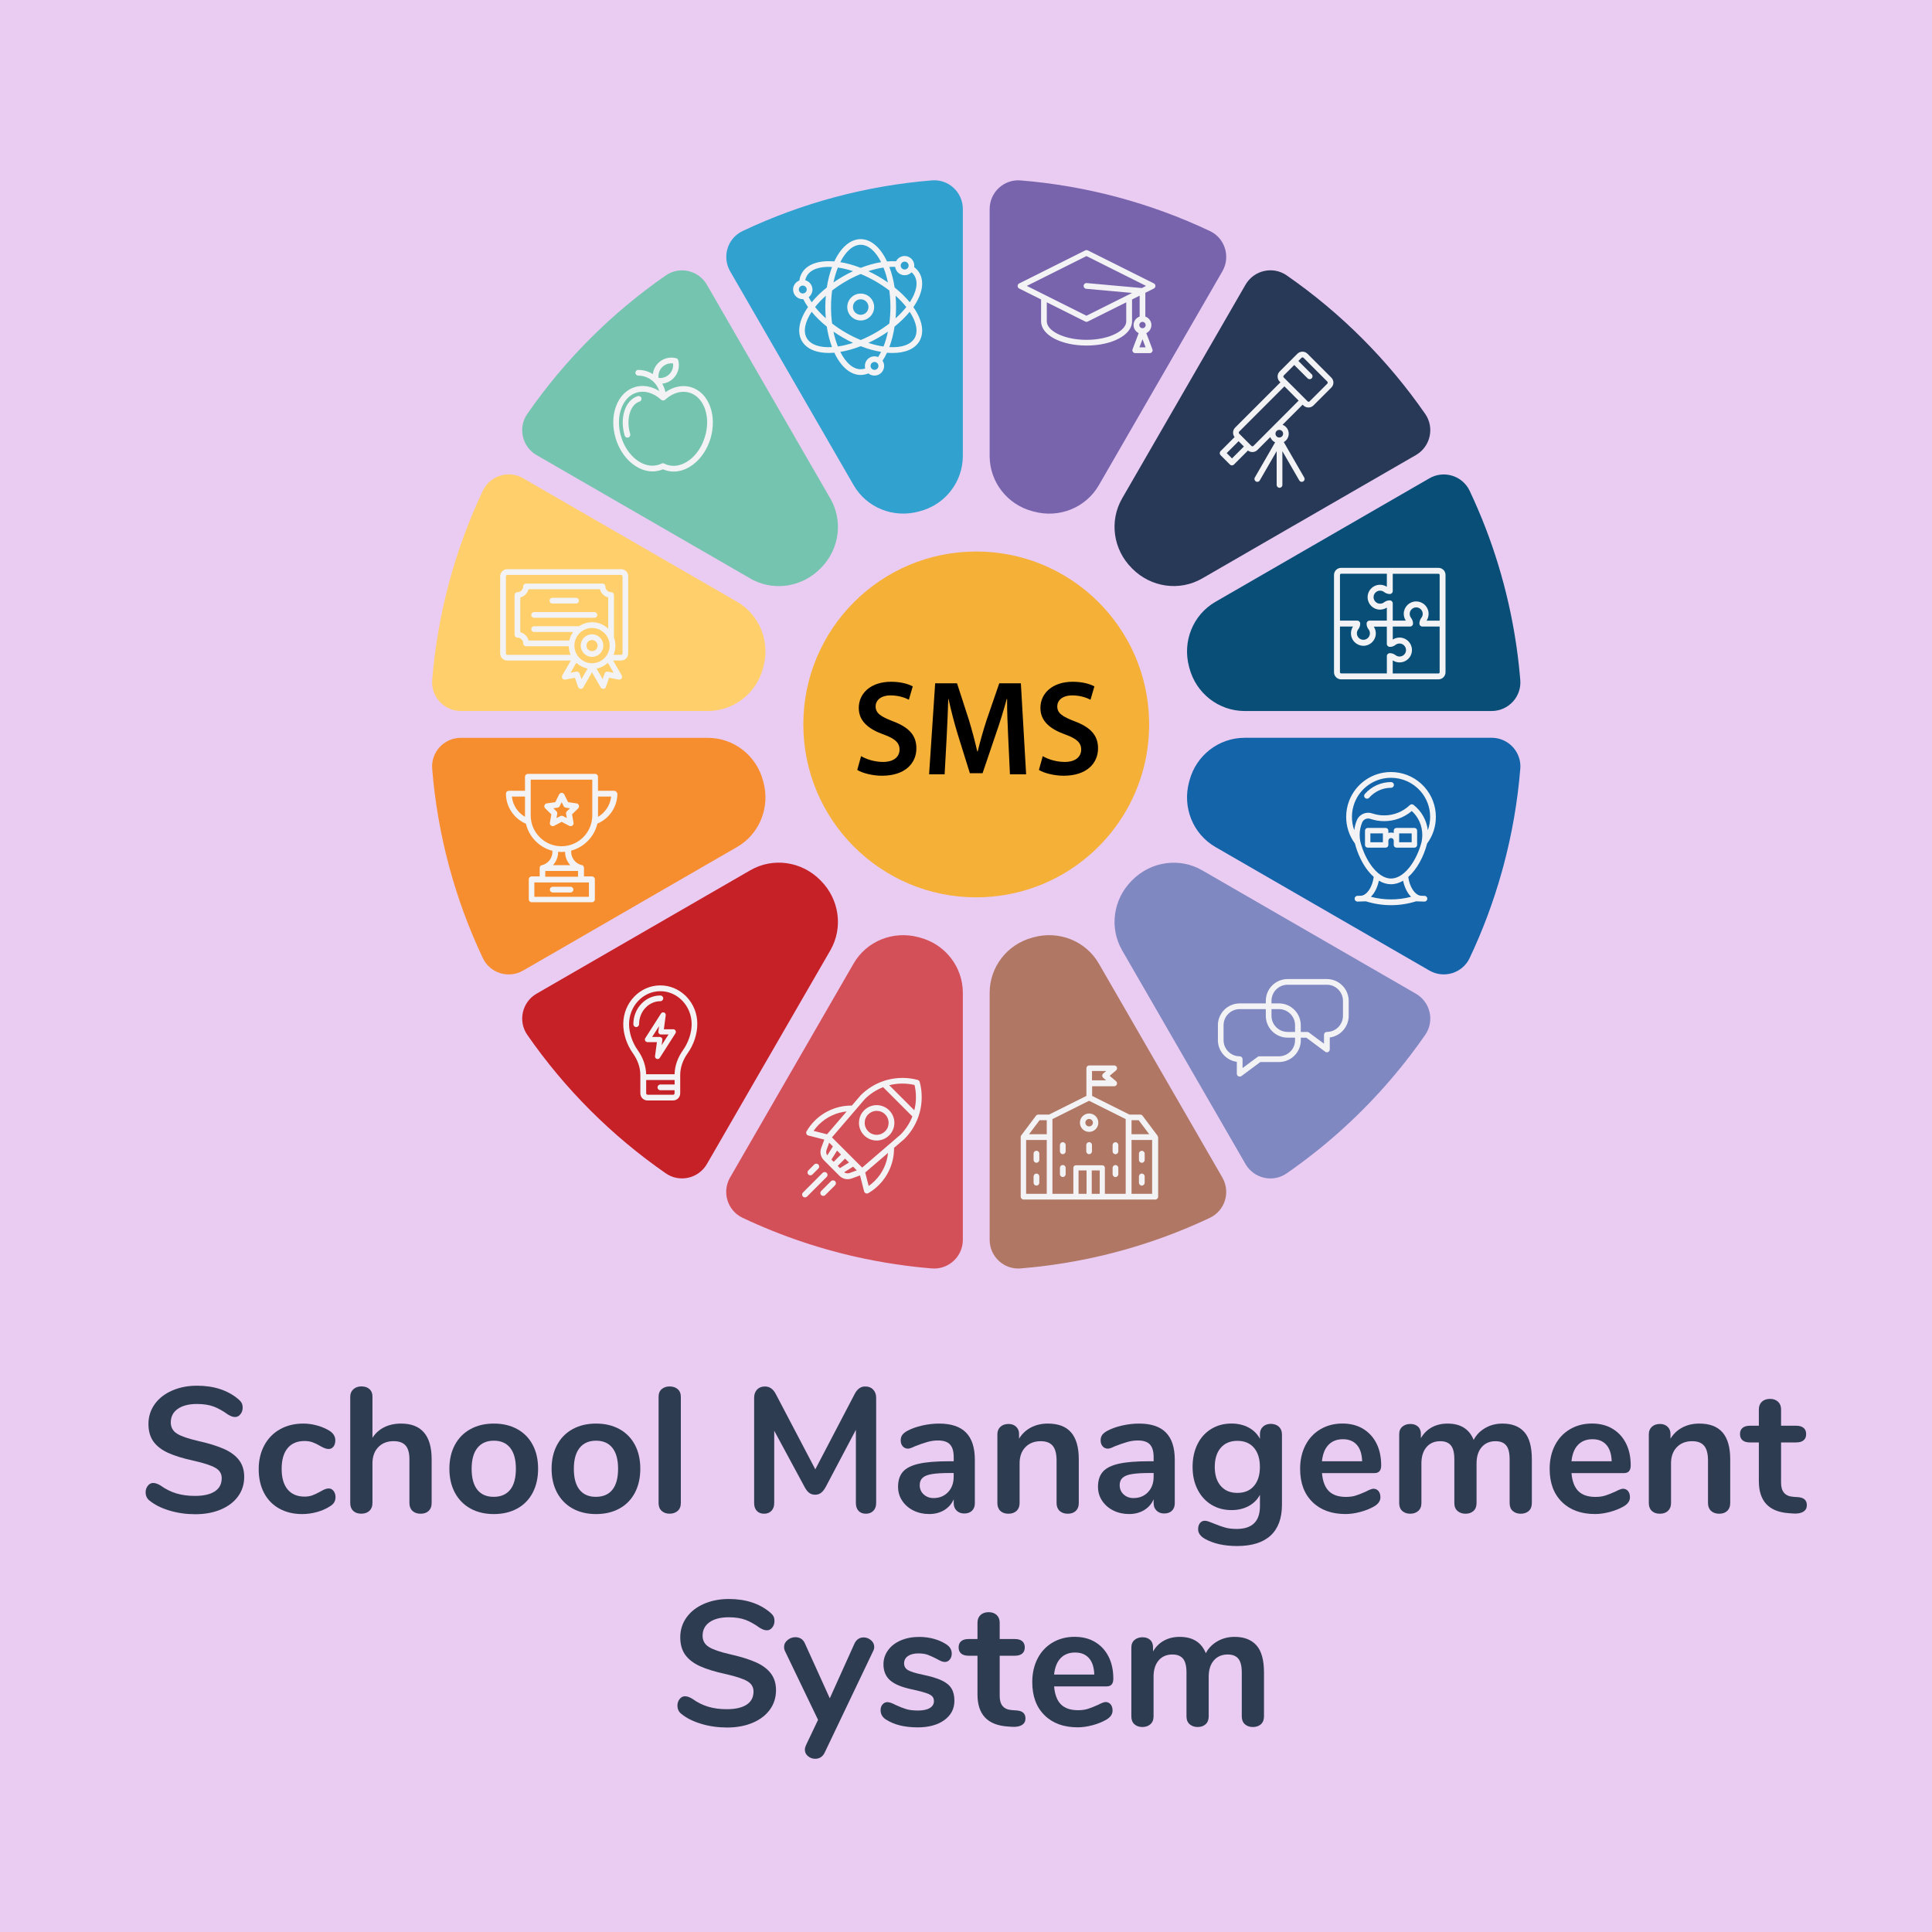 <?xml version="1.0" encoding="utf-8"?>
<!-- Generator: Adobe Illustrator 20.1.0, SVG Export Plug-In . SVG Version: 6.00 Build 0)  -->
<svg version="1.1" id="Layer_1" xmlns="http://www.w3.org/2000/svg" xmlns:xlink="http://www.w3.org/1999/xlink" x="0px" y="0px"
	 viewBox="0 0 5000 5000" style="enable-background:new 0 0 5000 5000;" xml:space="preserve">
<rect x="0" y="0" width="5000" height="5000" fill="#333333" stroke="none"/>
<style type="text/css">
	.st0{fill:#EACCF2;stroke:#34508B;stroke-width:3;stroke-linecap:round;stroke-linejoin:round;stroke-miterlimit:10;}
	.st1{fill:#FFFFFF;}
	.st2{fill:#283957;}
	.st3{fill:#094E77;}
	.st4{fill:#C62127;}
	.st5{fill:#D35058;}
	.st6{fill:#B07764;}
	.st7{fill:#7F88C1;}
	.st8{fill:#1464A9;}
	.st9{fill:#75C4AF;}
	.st10{fill:#7864AD;}
	.st11{fill:#F68E2F;}
	.st12{fill:#31A1CF;}
	.st13{fill:#FFCF6B;}
	.st14{fill:#F5B037;}
	.st15{fill:#F3F3F5;}
	.st16{fill:#2E3C51;}
</style>
<rect x="-98.1" y="-251.1" class="st0" width="5385.4" height="5385.4"/>
<g id="DESIGNED_BY_FREEPIK">
</g>
<g>
	<circle class="st1" cx="2526.5" cy="1874.7" r="0"/>
	<path class="st2" d="M3665.2,1177.2c-0.2,0.2-0.5,0.4-0.8,0.5l-11.7,6.7l-296.2,171l-12.6,7.2L3111.3,1497
		c-58.8,33.9-132.6,23.1-180.6-25c-0.5-0.5-1-1-1.6-1.6c-48.1-48-58.9-121.8-25-180.6l319.3-553c21.7-37.5,70.8-48.8,106.4-24.2
		c140,97,261.6,218.6,358.6,358.6C3713,1106.6,3702,1155.3,3665.2,1177.2z"/>
	<path class="st1" d="M2526.5,1874.7L2526.5,1874.7L2526.5,1874.7z"/>
	<circle class="st1" cx="2526.5" cy="1874.7" r="0"/>
	<circle class="st1" cx="2526.5" cy="1874.7" r="0"/>
	<path class="st3" d="M3860.4,1840.1h-639.1c-67.3,0-125.8-45.7-143-110.8c-0.3-1.2-0.6-2.4-1-3.6c-17.6-65.3,9.7-134.4,68.3-168.2
		l553.6-319.6c37.5-21.7,85.7-6.9,104.2,32.2c58.8,124.2,99.1,256.6,119.7,392.6c0.7,4.8,1.4,9.5,2.1,14.2c3.9,27.6,7,55.4,9.3,83.3
		C3938,1803.2,3903.6,1840.1,3860.4,1840.1z"/>
	<path class="st1" d="M2526.5,1874.7L2526.5,1874.7L2526.5,1874.7z"/>
	<path class="st1" d="M2526.5,1874.7L2526.5,1874.7L2526.5,1874.7z"/>
	<path class="st1" d="M2526.5,1874.7L2526.5,1874.7L2526.5,1874.7z"/>
	<path class="st1" d="M2526.5,1874.7L2526.5,1874.7L2526.5,1874.7z"/>
	<path class="st1" d="M2526.5,1874.7L2526.5,1874.7L2526.5,1874.7z"/>
	<path class="st4" d="M2148.9,2459.5L1988.6,2737l-20,34.5l-118,204.5l-20,34.5l-1.1,2c-21.7,37.5-70.8,48.8-106.4,24.1
		c-140-97-261.6-218.6-358.6-358.6c-24.6-35.6-13.3-84.8,24.2-106.4l155-89.5l322.8-186.4l75.2-43.4c58.9-34,132.7-23.2,180.6,25
		c0.5,0.5,1,1,1.6,1.6C2172,2326.9,2182.8,2400.7,2148.9,2459.5z"/>
	<path class="st5" d="M2491.8,2569.5v639c0,18.1-6.4,34.6-17,47.5c-3.9,4.6-8.3,8.8-13.1,12.3c-13.7,10.2-30.9,15.8-49.3,14.4
		c-0.2,0-0.4,0-0.6,0c-9.1-0.7-18.3-1.6-27.4-2.5c-12.7-1.2-25.3-2.7-37.9-4.4c-35.9-4.6-71.6-10.6-107.1-17.9
		c-109.7-22.7-216.4-58.4-317.7-106.3c-39.1-18.5-53.9-66.7-32.3-104.2l319.6-553.6c33.8-58.6,102.9-85.9,168.2-68.3
		c1.2,0.3,2.4,0.6,3.6,1C2446.2,2443.7,2491.8,2502.2,2491.8,2569.5z"/>
	<path class="st6" d="M3131.3,3151.6c-100,47.4-205.4,82.7-313.7,105.5c-5.5,1.1-11,2.3-16.5,3.3c-52.7,10.5-106.1,17.9-159.9,22.3
		c-43.2,3.5-80-30.9-80-74.2v-639c0-67.3,45.7-125.8,110.8-143c1.2-0.3,2.4-0.6,3.6-1c65.3-17.6,134.4,9.7,168.2,68.3l274.6,475.6
		l27.1,46.9l17.9,31.1C3185.1,3084.9,3170.4,3133.1,3131.3,3151.6z"/>
	<path class="st7" d="M3688.5,2678.1c-11.8,17-24,33.9-36.6,50.4c-0.1,0.1-0.2,0.2-0.3,0.4c-68.3,89.7-147,171.1-234.4,242.2
		c-5,4.1-10,8.1-15.1,12c-23.5,18.6-47.6,36.5-72.3,53.6c-35.6,24.7-84.8,13.4-106.4-24.1l-319.3-553
		c-33.9-58.8-23.1-132.6,25-180.6l1.6-1.6c48-48.1,121.8-58.9,180.6-25l553,319.3C3701.9,2593.4,3713.2,2642.5,3688.5,2678.1z"/>
	<path class="st8" d="M3934.5,1989.4c-6.9,85.2-21.6,169.5-43.6,251.6c-1.4,5.2-2.8,10.4-4.3,15.6c-21.4,76.5-49.2,151.1-83.2,222.9
		c-18.5,39.1-66.7,53.9-104.2,32.2l-25.3-14.6l-46.8-27l-481.5-278c-58.6-33.8-85.9-102.9-68.3-168.2c0.3-1.2,0.6-2.4,1-3.7
		c17.1-65.1,75.7-110.8,143-110.8h639.1c27.7,0,51.8,15.1,64.5,37.3C3932.1,1959.2,3935.8,1973.9,3934.5,1989.4z"/>
	<path class="st9" d="M2123.9,1470.5c-0.5,0.5-1,1.1-1.6,1.6c-45,45.2-112.9,57.5-169.7,30.7c-3.7-1.7-7.4-3.6-10.9-5.7l-22.8-13.2
		l-530.2-306.1c-37.5-21.7-48.8-70.8-24.2-106.4c97-140,218.6-261.6,358.6-358.6c35.6-24.7,84.8-13.3,106.4,24.2l319.3,553
		c6.3,10.9,11,22.2,14.3,33.9c1.7,6.2,3.1,12.5,4,18.9C2173.7,1388.5,2158.4,1436.1,2123.9,1470.5z"/>
	<path class="st10" d="M3163.5,702.1l-67.1,116.3l-9.1,15.7l-132.3,229l-7.6,13.2l-7.3,12.6l-96.3,166.8
		c-33.8,58.6-102.9,85.9-168.2,68.3c-1.2-0.3-2.4-0.6-3.6-1c-65.1-17.1-110.8-75.7-110.8-143V541c0-43.3,36.9-77.6,80-74.1
		c170.1,13.8,336.4,58.3,490.1,131.1C3170.4,616.4,3185.1,664.6,3163.5,702.1z"/>
	<path class="st11" d="M1907.4,2192.1l-91.7,52.9l-15.7,9.1l-307.1,177.4l-15.7,9.1l-123.4,71.2c-37.5,21.7-85.7,6.9-104.2-32.2
		c-72.8-153.7-117.3-319.9-131.1-490.1c-3.5-43.1,30.9-80,74.1-80h639.1c67.3,0,125.8,45.7,143,110.8c0.3,1.2,0.6,2.5,1,3.7
		C1993.3,2089.2,1966,2158.3,1907.4,2192.1z"/>
	<path class="st12" d="M2491.8,540.9v639c0,33.7-11.5,65.2-31.1,90.4c-2.3,3.1-4.8,6-7.4,8.9c-18.9,20.7-43.7,36.2-72.3,43.7
		c-1.2,0.3-2.4,0.6-3.6,1c-65.3,17.6-134.4-9.7-168.2-68.3l-319.6-553.5c-21.6-37.5-6.9-85.7,32.3-104.2
		c153.7-72.8,319.9-117.3,490.1-131.1C2455,463.3,2491.8,497.6,2491.8,540.9z"/>
	<path class="st13" d="M1975.7,1725.6c-0.3,1.2-0.6,2.4-1,3.6c-6.1,23.1-17.4,43.8-32.5,60.9c-1.5,1.8-3.2,3.5-4.8,5.2
		c-27.1,27.8-64.8,44.7-105.7,44.7h-639.1c-43.3,0-77.6-36.9-74.1-80c13.8-170.2,58.3-336.4,131.1-490.1
		c18.5-39.1,66.7-53.9,104.2-32.2l553.6,319.6C1966,1591.2,1993.3,1660.3,1975.7,1725.6z"/>
</g>
<path class="st14" d="M2974,1874.7c0,20.5-1.4,40.7-4.1,60.4c-2.3,17.3-5.6,34.3-9.8,50.9c-46.4,181.2-203.4,318.2-394.9,334.6
	c-12.8,1.1-25.7,1.7-38.7,1.7c-247.2,0-447.5-200.4-447.5-447.5s200.4-447.5,447.5-447.5c245,0,444,196.8,447.4,440.9
	C2974,1870.3,2974,1872.6,2974,1874.7z"/>
<path id="_x34_8._Student_cap_1_" class="st15" d="M2986.1,733.4L2815.2,648c-2.1-1-4.6-1-6.6,0l-170.9,85.5
	c-2.5,1.3-4.1,3.8-4.1,6.6s1.6,5.4,4.1,6.6l56.6,28.3v56.8c0,35.1,51.7,62.5,117.7,62.5s117.7-27.5,117.7-62.5V775l19.7-9.9v54.2
	c-9.1,3.1-15.7,11.7-15.7,21.9c0,9.2,5.4,17.1,13.2,20.9l-15.8,41.7c-0.9,2.3-0.6,4.8,0.8,6.9c1.4,2,3.7,3.2,6.1,3.2h37.5
	c2.4,0,4.7-1.2,6.1-3.2c1.4-2,1.7-4.6,0.8-6.9l-15.8-41.7c7.8-3.7,13.2-11.7,13.2-20.9c0-10.1-6.6-18.8-15.7-21.9v-61.6l22-11
	c2.5-1.3,4.1-3.8,4.1-6.6C2990.3,737.2,2988.7,734.7,2986.1,733.4z M2948.8,898.9l8-21.1l8,21.1H2948.8z M2956.7,849.4
	c-4.5,0-8.2-3.7-8.2-8.2s3.7-8.2,8.2-8.2l0,0l0,0c4.5,0,8.2,3.7,8.2,8.2C2965,845.7,2961.3,849.4,2956.7,849.4z M2914.7,831.8
	c0,11.6-10.3,23.4-28.2,32.3c-19.8,9.9-46.3,15.4-74.6,15.4s-54.8-5.5-74.6-15.4c-17.9-9-28.2-20.7-28.2-32.3v-49.4l99.5,49.7
	c1,0.5,2.2,0.8,3.3,0.8s2.3-0.3,3.3-0.8l99.5-49.7V831.8z M2955.2,745.5l-142.7-12.9c-4.1-0.4-7.7,2.6-8.1,6.7
	c-0.4,4.1,2.6,7.7,6.7,8.1l118.7,10.7l-118.1,59l-154.3-77.2l154.3-77.2l154.3,77.2L2955.2,745.5z"/>
<g id="_x31_4._Nucleus_1_">
	<path class="st15" d="M2379.6,706.7c-3.4-5.9-8-11.1-13.7-15.4c0.2-1.3,0.3-2.6,0.3-3.9c0-6.6-2.6-12.6-6.8-17
		c-0.3-0.4-0.7-0.8-1.1-1.1c-4.5-4.2-10.4-6.8-17-6.8c-9.7,0-18.1,5.6-22.3,13.7c-7.4-0.4-15.2-0.3-23.4,0.4
		c-17.2-36.7-41.8-57.7-68.2-57.7c-26.3,0-51,20.9-68.2,57.7c-40.4-3.5-70.9,7.4-84,30.2c-3.4,5.8-5.5,12.3-6.5,19.2
		c-9.4,3.6-16.2,12.7-16.2,23.3c0,13.8,11.2,25,25,25c0.4,0,0.9,0,1.4,0c3.3,6.7,7.4,13.5,12.2,20.4c-23.2,33.2-29,65-15.8,87.9
		c2.2,3.8,4.8,7.2,7.8,10.2c13.3,13.4,34.8,20.6,61.7,20.6c4.7,0,9.5-0.2,14.4-0.7c17.2,36.7,41.8,57.7,68.2,57.7
		c6.8,0,13.4-1.4,20-4c4.3,3.5,9.8,5.6,15.8,5.6c13.7,0,24.9-11.2,24.9-24.9c0-5-1.5-9.7-4.1-13.6c4.2-6.2,8-13.1,11.6-20.7
		c5,0.4,9.8,0.7,14.4,0.7c33.2,0,58.1-10.8,69.6-30.8c13.2-22.9,7.4-54.7-15.8-87.9C2387,761.3,2392.8,729.5,2379.6,706.7z
		 M2341.3,677.1c5.6,0,10.2,4.6,10.2,10.2c0,5.6-4.6,10.2-10.2,10.2c-5.6,0-10.2-4.6-10.2-10.2
		C2331,681.8,2335.6,677.1,2341.3,677.1z M2316.6,690.7c1.7,12.2,12.1,21.6,24.7,21.6c7,0,13.3-2.9,17.9-7.6
		c3.1,2.7,5.8,5.9,7.8,9.4c9.7,16.8,5.1,41.3-12.5,68.2c-10.9-13.3-24-26.1-39.2-38.3c-3-19.2-7.5-37-13.6-53.1
		C2306.8,690.5,2311.8,690.5,2316.6,690.7z M2317.8,765.4c10.5,9.4,19.9,19.3,27.7,29.2c-7.8,9.9-17.2,19.8-27.7,29.2
		c0.8-9.6,1.2-19.4,1.2-29.2C2319,784.8,2318.6,775,2317.8,765.4z M2297.9,731c-7.9-5.5-16.2-10.8-24.7-15.7s-17.2-9.4-25.9-13.5
		c13.4-4.4,26.7-7.6,39.1-9.4C2291.2,704.1,2295,717.2,2297.9,731z M2227.5,633.5c19.5,0,38.4,16.2,52.8,44.9
		c-16.9,2.8-34.6,7.7-52.8,14.8c-18.1-7.1-35.8-12-52.8-14.8C2189.1,649.8,2208,633.5,2227.5,633.5z M2168.5,692.4
		c12.5,1.8,25.7,5,39.1,9.4c-8.7,4.1-17.4,8.6-25.9,13.5s-16.8,10.2-24.7,15.7C2159.9,717.2,2163.8,704.1,2168.5,692.4z
		 M2077.6,759.5c-5.6,0-10.2-4.6-10.2-10.2c0-5.6,4.6-10.2,10.2-10.2c5.6,0,10.2,4.6,10.2,10.2S2083.2,759.5,2077.6,759.5z
		 M2083.9,725.2c0.8-4,2.2-7.7,4.2-11.1c9.7-16.9,33.2-25.1,65.2-23.2c-6,16.1-10.6,33.9-13.5,53.1c-15.2,12.1-28.3,25-39.2,38.3
		c-2.9-4.4-5.5-8.8-7.7-13.2c5.9-4.6,9.7-11.7,9.7-19.7C2102.5,737.7,2094.6,728,2083.9,725.2z M2137.2,823.8
		c-10.5-9.4-19.9-19.3-27.7-29.2c7.8-9.9,17.2-19.8,27.7-29.2c-0.8,9.6-1.3,19.4-1.3,29.2C2135.9,804.4,2136.3,814.2,2137.2,823.8z
		 M2088,875.1c-9.8-16.9-5.1-41.4,12.5-68.2c10.9,13.3,24,26.1,39.2,38.3c2.9,19.2,7.5,37,13.5,53.1
		C2121.2,900.2,2097.7,891.9,2088,875.1z M2157,858.2c7.9,5.5,16.1,10.7,24.7,15.6c8.5,5,17.2,9.5,25.9,13.5
		c-13.4,4.4-26.7,7.6-39.1,9.4C2163.8,885.1,2159.9,872,2157,858.2z M2263.2,957.2c-5.6,0-10.2-4.6-10.2-10.2
		c0-5.6,4.6-10.2,10.2-10.2c5.6,0,10.2,4.6,10.2,10.2C2273.4,952.7,2268.8,957.2,2263.2,957.2z M2272.7,924
		c-2.9-1.2-6.1-1.9-9.5-1.9c-13.7,0-24.9,11.2-24.9,24.9c0,2.3,0.3,4.5,0.9,6.6c-3.9,1.3-7.8,2-11.7,2c-19.4,0-38.3-16.2-52.8-44.9
		c17-2.8,34.7-7.7,52.8-14.8c18.1,7.1,35.8,12,52.8,14.8C2277.8,915.4,2275.3,919.8,2272.7,924z M2286.5,896.8
		c-12.5-1.8-25.7-5-39.1-9.4c8.7-4.1,17.4-8.6,25.9-13.5s16.8-10.2,24.7-15.6C2295,872,2291.2,885.1,2286.5,896.8z M2265.9,861.1
		c-12.6,7.2-25.5,13.6-38.4,18.9c-12.9-5.3-25.8-11.7-38.4-18.9c-12.6-7.3-24.5-15.3-35.6-23.8c-1.9-13.9-2.8-28.2-2.8-42.7
		s1-28.9,2.8-42.8c11.1-8.5,23-16.5,35.6-23.8c12.5-7.3,25.5-13.6,38.4-18.9c12.9,5.3,25.8,11.7,38.4,18.9
		c12.6,7.3,24.6,15.3,35.7,23.8c1.8,13.9,2.8,28.2,2.8,42.8c0,14.5-1,28.8-2.8,42.7C2290.4,845.9,2278.4,853.9,2265.9,861.1z
		 M2366.9,875.1c-9.8,16.8-33.3,25.1-65.3,23.2c6.1-16.1,10.6-33.9,13.5-53.1c15.2-12.2,28.3-25,39.2-38.3
		C2372,833.7,2376.6,858.3,2366.9,875.1z"/>
	<path class="st15" d="M2227.5,759.8c-19.2,0-34.8,15.6-34.8,34.8s15.6,34.8,34.8,34.8s34.8-15.6,34.8-34.8
		C2262.3,775.4,2246.7,759.8,2227.5,759.8z M2227.5,814.7c-11.1,0-20.1-9-20.1-20.1s9-20.1,20.1-20.1s20.1,9,20.1,20.1
		S2238.5,814.7,2227.5,814.7z"/>
</g>
<g id="_x32_1._Apple_3_">
	<path class="st15" d="M1837.8,1052c-9.4-25.5-27-43.3-49.4-50c-6.4-1.9-12.9-2.8-19.5-2.8c-15.8,0-31.9,5.4-46.7,15.7
		c-1.6-7.9-4.5-15.3-8.4-22c10.8-1.1,21.2-5.9,29-13.9c12.2-12.1,17-30,12.5-46.7c-0.3-1.3-1-2.4-1.9-3.3c-0.9-0.9-2-1.6-3.3-1.9
		c-16.6-4.5-34.5,0.3-46.7,12.5c-7.8,7.8-12.5,17.9-13.8,28.5c-11-6.8-23.9-10.8-37.8-10.8c-4.1,0-7.4,3.3-7.4,7.4
		c0,4.1,3.4,7.4,7.4,7.4c25.5,0,47.1,16.8,54.3,39.9c-20.1-12.6-42.1-16.4-62.5-10.4c-22.5,6.7-40,24.5-49.4,50
		c-9.1,24.8-9.5,54.1-0.9,82.5c6.4,21.3,17.2,40.3,31.2,55.1c1.3,1.4,2.7,2.8,4.2,4.2c3.4,3.3,7,6.3,10.8,9.1
		c21.9,16.2,46.3,21.4,68.8,14.7c2.5-0.7,5.1-1.7,7.5-2.7c2.7,1.2,5.4,2.2,8.2,3c6.4,1.9,13,2.9,19.6,2.9c16.6,0,33.5-5.9,49.1-17.5
		c21.3-15.7,37.7-40,46.2-68.4C1847.2,1106.1,1846.9,1076.9,1837.8,1052z M1704.3,978c-1.3-10.2,2.2-20.6,9.5-27.9
		c7.4-7.4,17.8-10.8,28-9.6c1.3,10.2-2.2,20.6-9.6,27.9C1724.9,975.8,1714.5,979.3,1704.3,978z M1824.4,1130.3
		c-7.6,25.4-22,46.9-40.7,60.7c-18,13.3-37.8,17.7-55.7,12.4c-3.1-0.9-6.1-2.2-9-3.7c-1.1-0.5-2.2-0.8-3.4-0.8
		c-1.1,0-2.3,0.2-3.3,0.8c-2.7,1.3-5.6,2.5-8.5,3.3c-37.7,11.3-81-21.5-96.4-73c-15.5-51.6,2.7-102.8,40.4-114
		c20.6-6.1,43.6,0.6,63.3,18.6c1.3,1.2,3.1,1.9,5.1,1.9s3.9-0.8,5.3-2.2c19.5-17.6,42.4-24.2,62.7-18.1c28.6,8.6,45.9,40,45.9,77.1
		C1830,1105.3,1828.2,1117.8,1824.4,1130.3z"/>
	<path class="st15" d="M1650.6,1025.2c-15.9,4.7-28.5,18.9-34.7,38.8c-6,19.2-5.7,41.6,0.8,63.3c1,3.2,3.9,5.3,7.1,5.3
		c0.7,0,1.4-0.1,2.1-0.3c3.9-1.2,6.2-5.3,5-9.3c-5.6-18.6-5.9-38.5-0.8-54.6c4.8-15.3,13.6-25.6,24.8-29c3.9-1.2,6.2-5.3,5-9.3
		C1658.7,1026.2,1654.5,1024,1650.6,1025.2z"/>
</g>
<g id="_x32_2._Certificate_3_">
	<path class="st15" d="M1621,1478.9c-0.2-0.3-0.5-0.6-0.8-0.8c-3.3-3.1-7.8-5.1-12.7-5.1H1313c-10.3,0-18.6,8.3-18.6,18.6V1691
		c0,5.1,2.1,9.8,5.4,13.1c3.4,3.4,8,5.4,13.1,5.4h164.5l-22.1,38.2c-1.4,2.5-1.3,5.7,0.4,8.1c1.7,2.3,4.6,3.5,7.5,3l24.7-4.8
		l8.2,23.8c0.9,2.7,3.4,4.7,6.3,5c0.2,0,0.4,0,0.7,0c2.6,0,5.1-1.4,6.4-3.7l22.6-39.2l22.6,39.2c1.3,2.3,3.8,3.7,6.4,3.7
		c0.2,0,0.4,0,0.7,0c2.9-0.2,5.4-2.2,6.3-5l8.2-23.8l24.7,4.8c2.9,0.5,5.8-0.6,7.5-3s1.8-5.5,0.4-8.1l-22.1-38.2h20.4
		c10.3,0,18.6-8.4,18.6-18.6v-199.5C1626,1486.6,1624.1,1482.2,1621,1478.9z M1382.2,1635.6h101c-4.7,6.5-8.1,13.9-9.9,22h-105.4
		c-2.7-10.5-10.9-18.7-21.4-21.4v-89.9c10.4-2.7,18.6-10.9,21.4-21.4h184.8c2.7,10.5,10.9,18.7,21.4,21.4v80.8
		c-10.8-10.4-25.6-16.8-41.8-16.8c-12.5,0-24.2,3.9-33.8,10.4h-116.2c-4.1,0-7.4,3.3-7.4,7.4S1378.1,1635.6,1382.2,1635.6z
		 M1504.9,1757.6l-5-14.5c-1.2-3.5-4.8-5.6-8.4-4.9l-15,2.9l14.9-25.8c8.1,7.4,18.2,12.6,29.4,14.8L1504.9,1757.6z M1532.2,1716.4
		c-25.2,0-45.6-20.5-45.6-45.6c0-25.2,20.5-45.6,45.6-45.6s45.6,20.5,45.6,45.6C1577.8,1695.9,1557.4,1716.4,1532.2,1716.4z
		 M1588.1,1741.2l-15-2.9c-3.6-0.7-7.2,1.3-8.4,4.9l-5,14.5l-15.8-27.4c11.1-2.2,21.3-7.5,29.3-14.9L1588.1,1741.2z M1611.2,1691
		c0,2-1.6,3.7-3.7,3.7h-19.7c3.2-7.4,4.9-15.5,4.9-23.9c0-7.5-1.3-14.6-3.8-21.2v-109.7c0-4.1-3.3-7.4-7.4-7.4
		c-8.2,0-14.9-6.7-14.9-14.9c0-4.1-3.3-7.4-7.4-7.4h-197.8c-4.1,0-7.4,3.3-7.4,7.4c0,8.2-6.7,14.9-14.9,14.9c-4.1,0-7.4,3.3-7.4,7.4
		v102.9c0,4.1,3.3,7.4,7.4,7.4c8.2,0,14.9,6.6,14.9,14.9c0,4.1,3.3,7.4,7.4,7.4h110.5c0.2,7.9,1.9,15.4,4.9,22.3H1313
		c-2.1,0-3.7-1.7-3.7-3.7v-199.5c0-2,1.6-3.7,3.7-3.7h294.4c2.1,0,3.7,1.7,3.7,3.7L1611.2,1691L1611.2,1691z"/>
	<path class="st15" d="M1429.6,1561.9h61.2c4.1,0,7.4-3.3,7.4-7.4s-3.3-7.4-7.4-7.4h-61.2c-4.1,0-7.4,3.3-7.4,7.4
		S1425.5,1561.9,1429.6,1561.9z"/>
	<path class="st15" d="M1382.2,1598.8h156.1c4.1,0,7.4-3.3,7.4-7.4s-3.3-7.4-7.4-7.4h-156.1c-4.1,0-7.4,3.3-7.4,7.4
		C1374.8,1595.4,1378.1,1598.8,1382.2,1598.8z"/>
	<path class="st15" d="M1532.2,1641.5c-16.2,0-29.3,13.1-29.3,29.3c0,16.1,13.1,29.2,29.3,29.2c16.1,0,29.2-13.1,29.2-29.2
		C1561.5,1654.7,1548.3,1641.5,1532.2,1641.5z M1532.2,1685.2c-7.9,0-14.4-6.4-14.4-14.4c0-7.9,6.5-14.4,14.4-14.4
		s14.4,6.5,14.4,14.4C1546.6,1678.8,1540.2,1685.2,1532.2,1685.2z"/>
</g>
<g id="_x34_2._Cup_1_">
	<path class="st15" d="M1594.8,2048.8c-1.3-1.3-3.2-2.2-5.3-2.2h-41.9v-36.4c0-4.1-3.3-7.4-7.4-7.4h-174.1c-4.1,0-7.4,3.3-7.4,7.4
		v36.4h-41.9c-4.1,0-7.4,3.3-7.4,7.4c0,34,20.7,64.7,51.7,77.8c8,34.2,34.6,61.3,68.5,70.1c1.3,17.2-10.2,33.4-27.5,37.3
		c-0.1,0-0.1,0-0.2,0.1c-0.1,0-0.3,0-0.4,0.1c-0.1,0-0.2,0.1-0.3,0.1c-0.1,0-0.2,0.1-0.3,0.1c-0.1,0-0.2,0.1-0.3,0.2
		c-0.1,0-0.2,0.1-0.3,0.1c-0.1,0-0.2,0.1-0.4,0.2c0,0-0.1,0.1-0.2,0.1c-0.1,0.1-0.3,0.2-0.4,0.3c0,0-0.1,0.1-0.2,0.1
		c-0.1,0.1-0.2,0.2-0.3,0.3c0,0.1-0.1,0.1-0.2,0.2c-0.1,0.1-0.2,0.2-0.3,0.3c0,0-0.1,0.1-0.1,0.2c-0.1,0.1-0.2,0.2-0.2,0.3
		c0,0-0.1,0.1-0.2,0.2c0,0.1-0.1,0.2-0.2,0.3s-0.1,0.2-0.1,0.3s-0.1,0.2-0.2,0.3c0,0.1,0,0.2-0.1,0.3c0,0.1-0.1,0.2-0.1,0.4
		c-0.1,0.1-0.1,0.2-0.1,0.3s-0.1,0.3-0.1,0.4c0,0.1,0,0.1-0.1,0.2c0,0.1-0.1,0.3-0.1,0.5v0.1v0.6c0,0,0,0,0,0.1l0,0v0.1v22.1h-20.8
		c-4.1,0-7.4,3.3-7.4,7.4v52c0,2,0.8,3.9,2.2,5.3c1.3,1.3,3.2,2.2,5.3,2.2h156.1c4.1,0,7.4-3.3,7.4-7.4v-52c0-4.1-3.4-7.4-7.4-7.4
		h-20.8v-22.3c0-2-0.8-3.8-2-5.1l0,0l-0.4-0.4c0,0,0,0,0-0.1c-0.1-0.1-0.3-0.2-0.5-0.3c0,0,0,0-0.1-0.1s-0.3-0.2-0.5-0.3
		c0,0,0,0-0.1,0c-0.2-0.1-0.4-0.2-0.5-0.3h-0.1c-0.2-0.1-0.4-0.1-0.6-0.2h-0.1c-0.2-0.1-0.4-0.1-0.6-0.2c0,0,0,0-0.1,0
		c-17.4-3.9-28.9-20.2-27.4-37.5c33.5-9,59.8-35.9,67.7-69.9c31.1-13,51.8-43.8,51.8-77.8C1596.9,2052,1596.1,2050.2,1594.8,2048.8z
		 M1324.7,2061.5h34v49.1v0.1c0,1.1,0,2.2,0,3.3C1339.8,2103,1327,2083.5,1324.7,2061.5z M1524.1,2283.7v37.2h-141.2v-37.2H1524.1z
		 M1495.9,2254v14.9h-84.7V2254H1495.9z M1431,2239.1c2.1-2.2,4-4.7,5.6-7.3c5.3-8.3,8-17.7,7.9-27.3c2.8,0.2,5.7,0.4,8.6,0.4
		c3.2,0,6.2-0.1,9.3-0.4c0,13,5,25.4,13.6,34.6H1431z M1532.8,2110.4c0,43.9-35.7,79.7-79.7,79.7c-43.9,0-79.6-35.7-79.6-79.7v-92.7
		h159.3L1532.8,2110.4L1532.8,2110.4z M1547.6,2114.1c0-1.1,0.1-2.2,0.1-3.4c0,0,0,0,0-0.1v-49.1h34
		C1579.3,2083.5,1566.5,2103,1547.6,2114.1z"/>
	<path class="st15" d="M1476.5,2294.9h-46.1c-4.1,0-7.4,3.3-7.4,7.4c0,4.1,3.3,7.4,7.4,7.4h46.1c4.1,0,7.4-3.3,7.4-7.4
		C1484,2298.2,1480.6,2294.9,1476.5,2294.9z"/>
	<path class="st15" d="M1498.2,2084.3c-0.9-2.7-3.2-4.7-6-5.1l-22-3.2l-9.9-20c-1.2-2.5-3.8-4.1-6.6-4.1c-2.8,0-5.4,1.6-6.7,4.1
		l-9.9,20l-22.1,3.2c-2.8,0.4-5.2,2.4-6,5.1c-0.9,2.7-0.1,5.6,1.9,7.6l16,15.6l-3.8,22c-0.5,2.8,0.7,5.6,3,7.2
		c2.3,1.7,5.3,1.9,7.8,0.6l19.8-10.4l19.7,10.4c1.1,0.5,2.3,0.8,3.5,0.8c1.5,0,3.1-0.5,4.4-1.4c2.3-1.6,3.5-4.5,3-7.2l-3.8-22
		l16-15.6C1498.3,2089.9,1499,2087,1498.2,2084.3z M1467.1,2099.6c-1.7,1.7-2.5,4.2-2.1,6.6l1.9,11l-9.9-5.2c-1-0.6-2.2-0.8-3.4-0.8
		c-1.2,0-2.4,0.2-3.5,0.8l-9.9,5.2l1.9-11c0.4-2.4-0.3-4.9-2.1-6.6l-8-7.8l11-1.6c2.4-0.3,4.5-1.9,5.6-4.1l5-10l4.9,10
		c1.1,2.2,3.2,3.7,5.6,4.1l11,1.6L1467.1,2099.6z"/>
</g>
<g id="_x31_1._Lightbulb_1_">
	<path class="st15" d="M1709,2591.1c4.1,0,7.4-3.3,7.4-7.4c0-4.1-3.3-7.4-7.4-7.4c-38.5,0-69.9,33.3-69.9,74.3
		c0,4.1,3.3,7.4,7.4,7.4s7.4-3.3,7.4-7.4C1654,2617.8,1678.7,2591.1,1709,2591.1z"/>
	<path class="st15" d="M1748.3,2667.2c-1.2-2.2-3.4-3.5-5.8-3.5h-24.4l4.8-36.2c0.4-3.1-1.4-6.1-4.3-7.2c-3-1-6.2,0-7.9,2.7
		l-40.7,63.7c-1.3,2.1-1.4,4.7-0.2,6.8c1.2,2.1,3.4,3.5,5.9,3.5h24.4l-4.9,36.2c-0.4,3.1,1.4,6.1,4.4,7.2c0.7,0.3,1.5,0.4,2.3,0.4
		c2.2,0,4.4-1.1,5.6-3.1l40.7-63.7C1749.4,2671.9,1749.5,2669.3,1748.3,2667.2z M1712.3,2705l1.9-13.8c0.2-1.9-0.3-3.9-1.6-5.3
		c-1.3-1.4-3.1-2.3-5.1-2.3h-19.8l17.9-27.9l-1.8,13.9c-0.3,1.9,0.3,3.8,1.6,5.3c1.2,1.4,3.1,2.3,5,2.3h19.8L1712.3,2705z"/>
	<path class="st15" d="M1777.3,2580.2c-1.4-1.5-2.9-2.9-4.4-4.4c-17-15.9-39.4-25.6-64-25.6c-52.9,0-95.9,45-95.9,100.3
		c0,25.7,9.2,53.4,25.3,75.9c12.4,17.4,18.9,36.8,18.9,56v47.1c0,5.2,2.1,9.8,5.4,13.1c3.4,3.4,8,5.4,13.1,5.4h66.1
		c10.3,0,18.6-8.3,18.6-18.6v-47.1c0-19.2,6.5-38.6,18.9-56c16.1-22.5,25.3-50.2,25.3-75.9
		C1804.9,2623.2,1794.4,2598.4,1777.3,2580.2z M1745.8,2806.7H1709c-4.1,0-7.4,3.4-7.4,7.4c0,4.1,3.3,7.4,7.4,7.4h36.8v8
		c0,2-1.6,3.7-3.7,3.7H1676c-2,0-3.7-1.7-3.7-3.7V2795h73.6v11.7H1745.8z M1767.5,2717.9c-13.7,19.3-21.2,40.8-21.7,62.3h-73.6
		c-0.5-21.6-8-43.1-21.7-62.3c-14.1-19.8-22.5-44.9-22.5-67.3c0-47.1,36.3-85.4,81-85.4c44.6,0,81,38.3,81,85.4
		C1790,2672.9,1781.6,2698.1,1767.5,2717.9z"/>
</g>
<g id="_x32_8._School_3_">
	<path class="st15" d="M2996.5,2942.2c0-0.1,0-0.2,0-0.3s0-0.2,0-0.4c0-0.1,0-0.2,0-0.3s0-0.2-0.1-0.3c0-0.1,0-0.2-0.1-0.3
		c0-0.1-0.1-0.2-0.1-0.3s-0.1-0.2-0.2-0.4c0-0.1,0-0.2-0.1-0.2c-0.1-0.1-0.1-0.3-0.2-0.4c0-0.1,0-0.2-0.1-0.2
		c-0.1-0.1-0.2-0.2-0.3-0.4v-0.1l-38.5-51.2c-1.4-1.8-3.6-2.9-5.9-2.9H2923l-96.6-48.3v-25h57c3.1,0,5.9-1.9,7-4.9
		c1.1-2.9,0.2-6.2-2.2-8.2l-16.4-13.9l16.4-13.9c2.4-2,3.3-5.3,2.2-8.2c-0.4-1.1-1-2-1.8-2.8c-1.4-1.3-3.2-2-5.2-2H2819
		c-4.1,0-7.4,3.3-7.4,7.4v71.5l-96.6,48.3h-27.9c-2.3,0-4.5,1.1-5.9,2.9l-38.4,51.2c0,0,0,0-0.1,0.1s-0.2,0.2-0.2,0.4
		c0,0-0.1,0.1-0.1,0.2c-0.1,0.1-0.1,0.2-0.2,0.4c0,0,0,0.1-0.1,0.2c-0.1,0.1-0.1,0.2-0.1,0.4c0,0.1-0.1,0.2-0.1,0.3
		s-0.1,0.2-0.1,0.3s0,0.2-0.1,0.3c0,0.1,0,0.2,0,0.3s0,0.3,0,0.4c0,0.1,0,0.2,0,0.3v0.4c0,0-0.1,0.1-0.1,0.2V3097c0,1.9,0.7,3.7,2,5
		c0.1,0.2,0.3,0.3,0.4,0.4c1.3,1.2,3.1,2,5,2h340.9c4.1,0,7.4-3.3,7.4-7.4v-154.4C2996.5,2942.4,2996.5,2942.3,2996.5,2942.2z
		 M2826.1,2771.8h36.7l-7.6,6.4c-1.6,1.4-2.6,3.5-2.6,5.6c0,2.2,1,4.3,2.6,5.7l7.6,6.4h-36.7V2771.8z M2709,3089.6h-53.4v-139.4
		h53.4V3089.6z M2709,2935.4h-45.9l27.3-36.3h18.6L2709,2935.4L2709,2935.4z M2812,3089.6h-20.7v-60.5h20.7V3089.6z M2846.1,3089.6
		h-20.7v-60.5h20.7V3089.6z M2913.5,3089.6h-54.1v-67.2c0-3.7-3-6.7-6.7-6.7h-68.2c-3.7,0-6.7,3-6.7,6.7v67.2h-54.1v-193.4
		l94.8-47.4l94.8,47.4v193.4H2913.5z M2928.4,2899.1h18.5l27.3,36.3h-45.8V2899.1z M2981.7,3089.6h-53.3v-139.4h53.3V3089.6z"/>
	<path class="st15" d="M2682.3,3037.2c-4.1,0-7.4,3.3-7.4,7.4v16.3c0,4.1,3.3,7.4,7.4,7.4c4.1,0,7.4-3.3,7.4-7.4v-16.3
		C2689.7,3040.5,2686.4,3037.2,2682.3,3037.2z"/>
	<path class="st15" d="M2955,3068.3c4.1,0,7.4-3.3,7.4-7.4v-16.3c0-4.1-3.3-7.4-7.4-7.4c-4.1,0-7.4,3.3-7.4,7.4v16.3
		C2947.6,3065,2950.9,3068.3,2955,3068.3z"/>
	<path class="st15" d="M2682.3,2978.1c-4.1,0-7.4,3.3-7.4,7.4v16.3c0,4.1,3.3,7.4,7.4,7.4c4.1,0,7.4-3.3,7.4-7.4v-16.3
		C2689.7,2981.4,2686.4,2978.1,2682.3,2978.1z"/>
	<path class="st15" d="M2955,3009.3c4.1,0,7.4-3.3,7.4-7.4v-16.3c0-4.1-3.3-7.4-7.4-7.4c-4.1,0-7.4,3.3-7.4,7.4v16.3
		C2947.6,3005.9,2950.9,3009.3,2955,3009.3z"/>
	<path class="st15" d="M2750.5,3015c-4.1,0-7.4,3.3-7.4,7.4v16.3c0,4.1,3.3,7.4,7.4,7.4c4.1,0,7.4-3.3,7.4-7.4v-16.3
		C2757.9,3018.3,2754.6,3015,2750.5,3015z"/>
	<path class="st15" d="M2886.8,3046.2c4.1,0,7.4-3.3,7.4-7.4v-16.3c0-4.1-3.3-7.4-7.4-7.4c-4.1,0-7.4,3.3-7.4,7.4v16.3
		C2879.4,3042.8,2882.7,3046.2,2886.8,3046.2z"/>
	<path class="st15" d="M2750.5,2955.9c-4.1,0-7.4,3.3-7.4,7.4v16.3c0,4.1,3.3,7.4,7.4,7.4c4.1,0,7.4-3.3,7.4-7.4v-16.3
		C2757.9,2959.2,2754.6,2955.9,2750.5,2955.9z"/>
	<path class="st15" d="M2886.8,2987.1c4.1,0,7.4-3.3,7.4-7.4v-16.3c0-4.1-3.3-7.4-7.4-7.4c-4.1,0-7.4,3.3-7.4,7.4v16.3
		C2879.4,2983.8,2882.7,2987.1,2886.8,2987.1z"/>
	<path class="st15" d="M2818.6,2955.9c-4.1,0-7.4,3.3-7.4,7.4v16.3c0,4.1,3.3,7.4,7.4,7.4c4.1,0,7.4-3.3,7.4-7.4v-16.3
		C2826.1,2959.2,2822.8,2955.9,2818.6,2955.9z"/>
	<path class="st15" d="M2818.7,2881.7c-13.2,0-23.9,10.7-23.9,23.8s10.7,23.8,23.9,23.8c13.1,0,23.8-10.7,23.8-23.8
		C2842.5,2892.3,2831.8,2881.7,2818.7,2881.7z M2818.7,2915.2c-5.4,0-9.8-4.4-9.8-9.7s4.4-9.7,9.8-9.7c5.4,0,9.7,4.4,9.7,9.7
		S2824,2915.2,2818.7,2915.2z"/>
</g>
<g id="_x30_4._Young_genius_1_">
	<path class="st15" d="M3686.8,2318.5l-10.7-0.4c-0.2-0.1-0.5-0.1-0.8-0.2c-7-1.5-13.9-7-19.4-15.6c-5.7-8.8-9.6-20.1-11.3-32.7
		c22.8-20.1,40.3-53.4,48.8-86.7c14.8-20,22.6-43.8,22.6-68.8c0-28.2-10.2-55.3-28.8-76.5c-0.6-0.7-1.2-1.3-1.8-2l-7.3-7.3
		c-21.3-19.4-49.1-30.3-78.2-30.3c-23.9,0-46.8,7.2-66.3,20.8c-19.1,13.3-33.5,31.8-41.9,53.3c-5.2,13.4-7.8,27.5-7.8,42
		c0,25,7.8,48.8,22.6,68.9c6.7,26,18.9,51.6,33.7,70.4c4.8,6.1,9.8,11.4,15,16c-1.8,12.7-5.6,24-11.4,32.9
		c-5.5,8.6-12.4,14.1-19.4,15.6c-0.3,0.1-0.5,0.1-0.8,0.2l-10.7,0.3c-4.1,0.1-7.3,3.6-7.2,7.7c0.1,2,0.9,3.8,2.3,5.1
		c1.3,1.3,3.2,2.1,5.2,2.1h0.2l21.4-0.7c21.3,6.6,43.2,10,65,10s43.7-3.3,65-10l21.4,0.7h0.2c4,0,7.3-3.1,7.4-7.1
		C3694.1,2322.1,3690.9,2318.6,3686.8,2318.5z M3511.6,2122.7c-3.5,8.3-5.7,17-6.8,25.9c-4-10.9-6-22.6-6-34.5
		c0-12.6,2.3-24.9,6.8-36.6c7.3-18.8,19.9-34.9,36.6-46.5c17-11.9,37-18.1,57.8-18.1c29.1,0,56.9,12.6,76.1,34.5
		c16.2,18.4,25.1,42.1,25.1,66.7c0,11.9-2.1,23.6-6,34.5c-3.2-25.9-16.2-49.3-36.9-65.5c-2.9-2.3-7-2.1-9.7,0.5
		c-17.9,17.1-41.4,26.6-66.2,26.6c-10.6,0-21-1.7-31-5.1C3535.5,2099.6,3518,2107.3,3511.6,2122.7z M3551.9,2244.1
		c-13.9-17.6-25.3-41.8-31.4-66.3l0,0c-1.1-5.5-1.7-11.2-1.7-16.8c0-11.3,2.2-22.2,6.4-32.5c3.4-8.1,12.7-12.2,21.2-9.3
		c11.5,3.9,23.5,5.9,35.8,5.9c26.4,0,51.5-9.3,71.5-26.2c17.4,15.8,27.2,38.1,27.2,62.2c0,5.8-0.6,11.5-1.7,17.1v0.1
		c-6.1,24.4-17.5,48.5-31.3,66c-19.1,24.2-36.7,29.3-48,29.3C3588.6,2273.6,3571.1,2268.5,3551.9,2244.1z M3547.8,2320.9
		c9.7-9.6,17.1-24.2,20.7-41.7c10.2,6.1,20.8,9.2,31.4,9.2c11,0,21.5-3.3,31.3-9.1c3.7,17.4,11,32,20.7,41.6
		C3617.7,2329.9,3582.1,2329.9,3547.8,2320.9z"/>
	<path class="st15" d="M3660.5,2142.7H3614c-3.9,0-7,3.1-7,7v6.1c-2.2-0.8-4.5-1.2-7-1.2c-2.4,0-4.8,0.4-6.9,1.2v-6.1
		c0-3.9-3.1-7-7-7h-46.5c-3.9,0-7,3.1-7,7v37c0,3.9,3.1,7,7,7h46.5c3.9,0,7-3.1,7-7v-11c0-3.9,3.1-6.9,6.9-6.9c3.9,0,7,3.1,7,6.9v11
		c0,3.9,3.1,7,7,7h46.5c3.9,0,7-3.1,7-7v-37C3667.5,2145.8,3664.4,2142.7,3660.5,2142.7z M3578.9,2179.7h-32.4v-22.9h32.4V2179.7z
		 M3653.4,2179.7H3621v-22.9h32.4V2179.7z"/>
	<path class="st15" d="M3532.9,2065.2c1.4,1.2,3.2,1.8,4.9,1.8c2.1,0,4.1-0.9,5.6-2.5c14.3-16.3,34.9-25.7,56.6-25.7
		c4.1,0,7.4-3.3,7.4-7.4s-3.3-7.4-7.4-7.4c-25.9,0-50.6,11.2-67.7,30.7C3529.5,2057.8,3529.8,2062.5,3532.9,2065.2z"/>
</g>
<path class="st15" d="M3736.9,1476.3c-0.1-0.2-0.3-0.3-0.4-0.4c-0.5-0.6-1-1.2-1.7-1.7c-0.2-0.2-0.3-0.3-0.5-0.4
	c-3.3-2.7-7.4-4.2-11.7-4.2h-251.8c-10.1,0-18.4,8.2-18.4,18.4v251.8c0,4.7,1.8,9.1,5,12.5c0.3,0.3,0.6,0.6,0.9,0.9
	c3.4,3.2,7.9,5,12.5,5h251.8c10.1,0,18.4-8.2,18.4-18.4V1488C3741,1483.6,3739.5,1479.5,3736.9,1476.3z M3697.2,1588.6
	c0-8.8-3.5-17-9.8-23.1c-6-5.8-13.9-9-22.3-9h-1.1c-17,0.5-30.6,14.2-31.1,31.2c-0.1,6.6,1.7,13.1,5.2,18.4h-33.7v-44.8
	c0-4.2-3.4-7.6-7.9-7.6c-5.2,0-10.2,1.8-14.6,5.1c-3,2.3-6.5,3.5-10.8,3.5l0,0c-8.7-0.2-16.1-7.5-16.3-16.3
	c-0.2-4.6,1.5-8.9,4.7-12.3c3.2-3.3,7.5-5.1,12.1-5.1c3.8,0,7.3,1.2,10.3,3.5c4.4,3.4,9.5,5.2,14.9,5.2c4.2,0,7.6-3.4,7.6-7.6v-44.8
	h118.3c1.7,0,3.1,1.4,3.1,3.1v118.3H3692C3695.4,1601,3697.2,1595,3697.2,1588.6z M3589.1,1518.6c-5.2-3.4-11.3-5.2-17.6-5.2
	c-8.8,0-17,3.5-23.1,9.8s-9.3,14.7-9,23.4c0.5,17,14.3,30.7,31.3,31.1h0.7c6.4,0,12.5-1.8,17.7-5.2v33.7h-44.8
	c-4.2,0-7.6,3.4-7.6,7.9c0,5.2,1.8,10.3,5.1,14.6c2.4,3.1,3.6,6.8,3.5,10.8c-0.2,8.7-7.5,16.1-16.3,16.3h-0.7
	c-4.3,0-8.5-1.7-11.6-4.7c-3.3-3.2-5.1-7.5-5.1-12.1c0-3.8,1.2-7.3,3.5-10.2c3.4-4.4,5.1-9.6,5.1-15c0-4.2-3.4-7.6-7.6-7.6h-44.8
	v-118.3c0-1.7,1.4-3.1,3.1-3.1h118.3L3589.1,1518.6L3589.1,1518.6z M3467.8,1621.5h33.7c-3.4,5.2-5.2,11.2-5.2,17.6
	c0,8.8,3.5,17,9.8,23.1c6,5.8,14,9.1,22.3,9.1c0.4,0,0.8,0,1.1,0c17-0.5,30.6-14.2,31.1-31.2c0.2-6.5-1.7-13-5.2-18.4h33.7v44.8
	c0,4.2,3.4,7.6,7.9,7.6c5.3,0,10.3-1.8,14.6-5.2c3-2.3,6.6-3.5,10.8-3.5l0,0c8.7,0.2,16.1,7.5,16.4,16.3c0.1,4.6-1.5,9-4.7,12.3
	c-3.3,3.3-7.6,5.1-12.1,5.1c-3.8,0-7.3-1.2-10.2-3.5c-4.4-3.4-9.6-5.2-15-5.2c-4.2,0-7.6,3.4-7.6,7.6v44.8h-118.3
	c-1.7,0-3.1-1.4-3.1-3.1V1621.5z M3604.4,1709.1c5.2,3.4,11.2,5.2,17.6,5.2c8.8,0,17-3.5,23.1-9.8s9.3-14.6,9-23.4
	c-0.5-17-14.2-30.6-31.2-31.1h-0.9c-6.2,0-12.4,1.8-17.5,5.2v-33.7h44.8c4.2,0,7.6-3.4,7.6-7.9c0-5.2-1.8-10.3-5.1-14.6
	c-2.4-3.1-3.6-6.8-3.5-10.8c0.2-8.7,7.5-16.1,16.3-16.3h0.7c4.3,0,8.5,1.7,11.6,4.7c3.3,3.2,5.1,7.5,5.1,12.1
	c0,3.8-1.2,7.3-3.5,10.2c-3.4,4.4-5.1,9.6-5.1,15c0,4.2,3.4,7.6,7.6,7.6h44.8v118.3c0,1.7-1.4,3.1-3.1,3.1h-118.3L3604.4,1709.1
	L3604.4,1709.1z"/>
<path id="_x34_4._Telescope_1_" class="st15" d="M3445.5,977.3l-61.7-61.7c-7.2-7.3-19-7.3-26.3,0l-45.7,45.7
	c-7.2,7.2-7.2,19,0,26.3l1.9,1.9l-117.1,117.1c-6.7,6.7-7.2,17.3-1.5,24.6l-36.2,36.2c-1.4,1.4-2.2,3.3-2.2,5.3
	c0,1.7,0.6,3.4,1.7,4.7c0.1,0.2,0.2,0.3,0.4,0.5l24.2,24.3c0.2,0.2,0.5,0.5,0.8,0.7c1.3,1,2.9,1.5,4.4,1.5c1.9,0,3.8-0.7,5.3-2.2
	l36.2-36.2c3.4,2.6,7.4,3.9,11.4,3.9c4.8,0,9.5-1.8,13.1-5.4l33.3-33.3c2.2,5.9,6.8,10.8,12.5,13.6l-52.5,91
	c-2.1,3.6-0.8,8.1,2.7,10.2c1.2,0.6,2.5,1,3.7,1c2.6,0,5.1-1.3,6.4-3.7l43.7-75.7v87.4c0,4.1,3.3,7.4,7.4,7.4c4.1,0,7.4-3.3,7.4-7.4
	v-87.4l43.7,75.7c1.4,2.4,3.9,3.7,6.4,3.7c1.3,0,2.5-0.3,3.7-1c3.6-2.1,4.8-6.6,2.7-10.2l-52.9-91.7c7.6-4.2,12.8-12.3,12.8-21.7
	c0-10.6-6.6-19.6-16-23.1l52-52l1.9,1.9c3.5,3.5,8.2,5.4,13.1,5.4c5,0,9.6-1.9,13.1-5.4l45.7-45.7
	C3452.7,996.3,3452.7,984.5,3445.5,977.3z M3188.4,1186.4l-13.7-13.8l30.8-30.8l13.7,13.8L3188.4,1186.4z M3320.7,1122.4
	c0,5.4-4.4,9.9-9.9,9.9s-9.9-4.5-9.9-9.9s4.5-9.9,9.9-9.9C3316.3,1112.6,3320.7,1117,3320.7,1122.4z M3243.9,1154
	c-1.4,1.4-3.8,1.4-5.3,0l-3.7-3.7l-24.2-24.3l-3.7-3.7c-1.4-1.4-1.4-3.8,0-5.3l117.1-117.1l36.8,36.9L3243.9,1154z M3435,993
	l-45.7,45.7c-0.9,0.9-2.1,1.1-2.6,1.1c-0.6,0-1.7-0.1-2.6-1.1l-61.7-61.7c-1.5-1.4-1.5-3.8,0-5.3l27.1-27.1l34.6,34.5
	c1.4,1.5,3.3,2.2,5.3,2.2c1.9,0,3.8-0.7,5.3-2.2c2.9-2.9,2.9-7.6,0-10.5l-34.5-34.5l8.1-8.1c1.4-1.5,3.8-1.4,5.3,0l61.7,61.7
	C3436.4,989.2,3436.4,991.6,3435,993z"/>
<g id="_x31_5._Rocket_3_">
	<path class="st15" d="M2117.9,3024.2l-15.3,15.3c-1.4,1.5-3.3,2.2-5.3,2.2c-1.9,0-3.8-0.7-5.3-2.2c-2.9-2.9-2.9-7.6,0-10.5
		l15.3-15.3c2.9-2.9,7.6-2.9,10.5,0C2120.8,3016.6,2120.8,3021.3,2117.9,3024.2z"/>
	<path class="st15" d="M2139.5,3045.8l-50.9,50.9c-1.4,1.4-3.3,2.2-5.3,2.2c-1.8,0-3.6-0.6-5-1.9c-0.1,0-0.2-0.1-0.3-0.2
		c-0.1-0.1-0.1-0.1-0.2-0.2c-2.7-2.9-2.6-7.5,0.2-10.3l50.9-50.9c2.9-2.9,7.6-2.9,10.5,0C2142.4,3038.2,2142.4,3042.9,2139.5,3045.8
		z"/>
	<path class="st15" d="M2150.6,3056.9l-25.4,25.4c-2.9,2.9-2.9,7.6,0,10.5c1.5,1.5,3.4,2.2,5.3,2.2c1.9,0,3.8-0.7,5.3-2.2l25.4-25.4
		c2.9-2.9,2.9-7.6,0-10.5C2158.2,3054,2153.5,3054,2150.6,3056.9z"/>
	<path class="st15" d="M2301.2,2873.5c-8.7-8.6-20.2-13.4-32.4-13.4s-23.7,4.8-32.4,13.4c-8.7,8.7-13.4,20.2-13.4,32.4
		s4.8,23.8,13.4,32.4c8.7,8.7,20.2,13.4,32.4,13.4s23.7-4.8,32.4-13.4C2319.1,2920.5,2319.1,2891.4,2301.2,2873.5z M2290.7,2927.8
		c-5.8,5.8-13.6,9.1-21.9,9.1c-8.3,0-16.1-3.2-21.9-9.1c-5.8-5.8-9.1-13.6-9.1-21.9c0-8.3,3.2-16,9.1-21.9
		c5.8-5.8,13.6-9.1,21.9-9.1c8.3,0,16.1,3.2,21.9,9.1C2302.8,2896.1,2302.8,2915.8,2290.7,2927.8z"/>
	<path class="st15" d="M2380.2,2799.9c-0.2-0.9-0.7-1.8-1.3-2.6c-0.1-0.1-0.2-0.2-0.3-0.3l-0.6-0.6c-0.1-0.1-0.2-0.2-0.4-0.3
		c-0.8-0.6-1.6-1-2.6-1.3c-25.4-6.8-52.3-6.9-77.8-0.3c-4,1-7.9,2.2-11.7,3.6c-0.3,0.1-0.7,0.2-1,0.3c-21.2,7.5-40.6,19.8-56.7,35.8
		l0,0c0,0-0.1,0-0.1,0.1s-0.1,0.1-0.2,0.2l-0.2,0.2l-22.7,26.5c-35.8-0.4-70.6,13.8-96,39.1c-8.3,8.3-15.4,17.5-21.2,27.5
		c-1.2,2-1.3,4.5-0.4,6.6c0.9,2.2,2.8,3.8,5,4.3l41.3,10.6l-8.1,21.9c-4,10.8-1.3,23.1,6.9,31.3l40.5,40.6c0.1,0.1,0.3,0.3,0.4,0.4
		c5.6,5.4,13,8.3,20.6,8.3c3.5,0,6.9-0.6,10.3-1.8l21.9-8.1l10.5,41.3c0.6,2.3,2.2,4.1,4.3,5c0.9,0.4,1.9,0.6,2.9,0.6
		c1.3,0,2.6-0.3,3.8-1c10-5.8,19.2-12.9,27.4-21.2c25.4-25.4,39.5-60.2,39.1-96l26.5-22.7c0,0,0.1-0.1,0.2-0.2c0,0,0.1-0.1,0.2-0.2
		l0.1-0.1l0,0c16.1-16.1,28.2-35.5,35.8-56.7c0.1-0.3,0.2-0.6,0.3-0.9c1.3-3.9,2.5-7.8,3.6-11.8
		C2387.1,2852.2,2387,2825.3,2380.2,2799.9z M2105.5,2926.7c4-5.7,8.5-11.1,13.5-16.1c19.4-19.4,45.1-31.5,72.2-34.2l-50.8,59.1
		L2105.5,2926.7z M2139,2976.1l6.9-18.8l9.6,9.6l-14.5,23.2C2138.1,2986.1,2137.3,2980.9,2139,2976.1z M2151.7,3001l14.6-23.3
		l10.2,10.2l-19,18.9L2151.7,3001z M2168,3017.3l19-18.9l10.1,10.1l-23.3,14.6L2168,3017.3z M2198.6,3035.8c-4.8,1.7-10,0.9-14-2
		l23.2-14.5l9.6,9.6L2198.6,3035.8z M2264.1,3055.9c-5,5-10.3,9.5-16,13.4l-8.9-34.9l59.1-50.8
		C2295.6,3010.8,2283.6,3036.4,2264.1,3055.9z M2330.3,2936.6l-99,85.1l-78.2-78.2l60.1-70c0,0,0.1-0.1,0.2-0.2l24.8-28.9
		c13.5-13.5,29.6-23.9,47.3-30.8l75.7,75.7C2354.3,2906.9,2343.8,2923.1,2330.3,2936.6z M2366.2,2873.4l-64.9-64.9
		c21.5-5.4,44-5.6,65.5-0.6C2371.9,2829.4,2371.7,2852,2366.2,2873.4z"/>
</g>
<path class="st15" d="M3208.3,2786.2c-1.2,0-2.3-0.3-3.3-0.8c-0.6-0.3-1.1-0.6-1.7-1.1c-0.2-0.2-0.4-0.3-0.5-0.5
	c-1.3-1.6-1.9-3.3-1.9-4.9V2748l-0.4-0.1c-27.7-3.9-48.6-27.9-48.6-55.9v-38.7c0-31.1,25.3-56.5,56.5-56.5h67.5v-6.6
	c0-31.1,25.3-56.4,56.4-56.4h101.6c15.1,0,29.2,5.9,39.9,16.6c10.7,10.7,16.6,24.8,16.6,39.9v38.7c0,28-20.9,52.1-48.6,55.9
	l-0.4,0.1v30.9c0,2.8-1.6,5.4-4.1,6.6c-1,0.5-2.1,0.8-3.3,0.8c-1.6,0-3.2-0.5-4.4-1.4l-48.7-36.3l-14.4-0.1v6.6
	c0,31.1-25.3,56.4-56.5,56.4h-48.2l-49,36.4C3211.4,2785.7,3209.8,2786.2,3208.3,2786.2z M3208.3,2611.6c-23,0-41.7,18.7-41.7,41.7
	v38.7c0,23,18.7,41.7,41.7,41.7c4.1,0,7.4,3.3,7.4,7.4v23.1l39-29c1.3-1,2.9-1.5,4.4-1.5h50.8c23,0,41.7-18.7,41.7-41.7v-6.6h-19.3
	c-31.1,0-56.4-25.3-56.4-56.5v-17.3L3208.3,2611.6L3208.3,2611.6z M3332.3,2548.5c-23,0-41.7,18.7-41.7,41.7v6.6h19.3
	c31.1,0,56.5,25.3,56.5,56.5v17.3h16.7c1.5,0,3.1,0.5,4.4,1.5l39,29V2678c0-4.1,3.3-7.4,7.4-7.4c23,0,41.7-18.7,41.7-41.7v-38.7
	c0-23-18.7-41.7-41.7-41.7L3332.3,2548.5L3332.3,2548.5z M3290.6,2628.9c0,23,18.7,41.7,41.7,41.7h19.3v-17.3
	c0-23-18.7-41.7-41.7-41.7h-19.3V2628.9z"/>
<g>
	<path d="M2228.5,1956.9c13.6,8,34.9,15,56.9,15c27.2,0,42.6-12.9,42.6-32.1c0-17.8-11.9-28.3-41.6-39.1
		c-39.1-14-63.9-34.6-63.9-68.5c0-38.8,32.1-67.8,83.5-67.8c25.5,0,44,5.6,56.2,11.9l-10.1,34.6c-8.7-4.5-25.1-11.2-47.2-11.2
		c-27.2,0-38.8,14.3-38.8,28.3c0,18.2,13.6,26.5,45.1,38.8c40.9,15.4,60.4,36,60.4,69.9c0,38.1-28.6,70.9-89.1,70.9
		c-25.1,0-51-7-63.9-15L2228.5,1956.9z"/>
	<path d="M2609.2,1907.7c-1.4-30.4-3.1-67.1-2.8-98.8h-1c-7.7,28.6-17.5,60.4-27.9,90.1l-34.6,102H2510l-31.4-100.6
		c-9.1-30-17.5-62.2-23.8-91.5h-0.7c-1,30.7-2.4,68.1-4.2,100.2l-5.2,94.7h-40.2l15.7-235.4h56.6l30.7,94.7
		c8.4,27.6,15.7,55.5,21.7,81.7h1c6.3-25.5,14.3-54.5,23.4-82.1l32.5-94.3h55.9l13.6,235.4h-41.9L2609.2,1907.7z"/>
	<path d="M2698.6,1956.9c13.6,8,34.9,15,56.9,15c27.2,0,42.6-12.9,42.6-32.1c0-17.8-11.9-28.3-41.6-39.1
		c-39.1-14-63.9-34.6-63.9-68.5c0-38.8,32.1-67.8,83.5-67.8c25.5,0,44,5.6,56.2,11.9l-10.1,34.6c-8.7-4.5-25.1-11.2-47.2-11.2
		c-27.2,0-38.8,14.3-38.8,28.3c0,18.2,13.6,26.5,45.1,38.8c40.9,15.4,60.4,36,60.4,69.9c0,38.1-28.6,70.9-89.1,70.9
		c-25.1,0-51-7-63.9-15L2698.6,1956.9z"/>
</g>
<g>
	<path class="st16" d="M438.8,3909.4c-21-6.3-38.1-14.8-51.3-25.5c-7.1-5.2-10.6-12.6-10.6-22.1c0-6.4,1.9-12,5.8-16.8
		c3.8-4.8,8.4-7.1,13.6-7.1c5.5,0,11.8,2.1,18.9,6.4c13.2,9.5,27,16.4,41.4,20.7c14.4,4.3,30.4,6.4,47.8,6.4
		c22.4,0,39.6-3.9,51.5-11.7c12-7.8,17.9-19.2,17.9-34.3c0-11.7-5.6-20.6-16.8-26.9c-11.2-6.3-29.8-12.3-55.9-18.2
		c-27-5.8-48.9-12.6-65.8-20.2c-16.9-7.7-29.6-17.5-38.2-29.4c-8.6-12-12.9-27.1-12.9-45.5c0-19,5.4-36,16.1-51.1
		c10.7-15,25.7-26.8,44.9-35.2s40.7-12.7,64.6-12.7c43.9,0,79.6,11.7,107.2,35c4,3.4,6.8,6.7,8.5,9.9s2.5,7.3,2.5,12.2
		c0,6.4-1.9,12-5.8,16.8c-3.8,4.8-8.4,7.1-13.6,7.1c-3.1,0-5.9-0.5-8.5-1.4s-6.1-2.6-10.4-5.1c-12.6-9.2-24.8-16-36.6-20.5
		c-11.8-4.4-26.3-6.7-43.5-6.7c-20.9,0-37.3,4.2-49.4,12.6c-12.1,8.4-18.2,20.2-18.2,35.2c0,12.6,5.4,22.2,16.1,29
		c10.7,6.7,29,13,54.7,18.9c27.3,6.1,49.4,13,66.5,20.5c17,7.5,30.1,17.1,39.1,28.8s13.6,26.2,13.6,43.7c0,19-5.3,35.8-15.9,50.4
		c-10.6,14.6-25.5,25.9-44.6,34c-19.2,8.1-41.2,12.2-66,12.2C482.1,3918.8,459.8,3915.7,438.8,3909.4z"/>
	<path class="st16" d="M722.6,3904.1c-17-9.5-30.1-23-39.3-40.5s-13.8-37.9-13.8-61.2s4.8-43.9,14.5-61.9
		c9.7-17.9,23.2-31.8,40.7-41.6s37.6-14.7,60.3-14.7c12,0,24,1.7,36.1,5.1c12.1,3.4,22.8,8,32,13.8c9.8,6.4,14.7,14.6,14.7,24.4
		c0,6.7-1.6,12.2-4.8,16.3s-7.4,6.2-12.7,6.2c-3.4,0-6.9-0.8-10.6-2.3c-3.7-1.5-7.4-3.4-11-5.5c-6.7-4-13.2-7.1-19.3-9.4
		c-6.1-2.3-13.2-3.5-21.2-3.5c-19,0-33.7,6.2-43.9,18.6c-10.3,12.4-15.4,30.3-15.4,53.6c0,23,5.1,40.7,15.4,53.1
		c10.3,12.4,24.9,18.6,43.9,18.6c7.7,0,14.5-1.1,20.5-3.4c6-2.3,12.6-5.4,20-9.4c4.6-2.8,8.6-4.8,12-6.2s6.7-2.1,10.1-2.1
		c4.9,0,9,2.1,12.4,6.4c3.4,4.3,5.1,9.7,5.1,16.1c0,5.2-1.2,9.7-3.5,13.6c-2.3,3.8-6.1,7.3-11.3,10.4c-9.5,6.1-20.5,11-33.1,14.5
		s-25.5,5.3-38.6,5.3C759.4,3918.4,739.7,3913.6,722.6,3904.1z"/>
	<path class="st16" d="M1117.1,3776.7v113.2c0,8.6-2.5,15.3-7.6,20.2s-12,7.4-20.9,7.4s-15.9-2.5-21.2-7.4
		c-5.2-4.9-7.8-11.7-7.8-20.2v-113.2c0-16.3-3.3-28.1-9.9-35.7c-6.6-7.5-16.9-11.3-31-11.3c-16.6,0-29.8,5.2-39.8,15.6
		c-10,10.4-15,24.4-15,41.9v102.6c0,8.6-2.6,15.3-7.8,20.2s-12.3,7.4-21.2,7.4s-15.9-2.5-20.9-7.4c-5.1-4.9-7.6-11.7-7.6-20.2
		v-275.1c0-8,2.7-14.4,8.1-19.3c5.4-4.9,12.3-7.4,20.9-7.4c8.6,0,15.5,2.3,20.7,6.9c5.2,4.6,7.8,10.9,7.8,18.9V3721
		c7.7-12,17.9-21.1,30.6-27.4c12.7-6.3,27.2-9.4,43.5-9.4C1090.7,3684.2,1117.1,3715.1,1117.1,3776.7z"/>
	<path class="st16" d="M1217.6,3904.1c-17.3-9.5-30.7-23.2-40.3-40.9c-9.5-17.8-14.3-38.5-14.3-62.1s4.8-44.2,14.3-61.9
		c9.5-17.6,22.9-31.2,40.3-40.7c17.3-9.5,37.5-14.3,60.5-14.3s43.2,4.8,60.5,14.3s30.7,23.1,40,40.7c9.4,17.6,14,38.3,14,61.9
		c0,23.6-4.7,44.3-14,62.1c-9.4,17.8-22.7,31.4-40,40.9s-37.5,14.3-60.5,14.3S1234.9,3913.6,1217.6,3904.1z M1320.4,3855.4
		c9.8-12.3,14.7-30.4,14.7-54.3c0-23.6-4.9-41.6-14.7-54c-9.8-12.4-23.9-18.6-42.3-18.6s-32.6,6.2-42.5,18.6c-10,12.4-15,30.4-15,54
		c0,23.9,4.9,42,14.7,54.3c9.8,12.3,23.9,18.4,42.3,18.4C1296.3,3873.8,1310.6,3867.6,1320.4,3855.4z"/>
	<path class="st16" d="M1482.1,3904.1c-17.3-9.5-30.7-23.2-40.3-40.9c-9.5-17.8-14.3-38.5-14.3-62.1s4.8-44.2,14.3-61.9
		c9.5-17.6,22.9-31.2,40.3-40.7c17.3-9.5,37.5-14.3,60.5-14.3s43.2,4.8,60.5,14.3s30.7,23.1,40,40.7c9.4,17.6,14,38.3,14,61.9
		c0,23.6-4.7,44.3-14,62.1c-9.4,17.8-22.7,31.4-40,40.9s-37.5,14.3-60.5,14.3S1499.4,3913.6,1482.1,3904.1z M1584.9,3855.4
		c9.8-12.3,14.7-30.4,14.7-54.3c0-23.6-4.9-41.6-14.7-54c-9.8-12.4-23.9-18.6-42.3-18.6s-32.6,6.2-42.5,18.6c-10,12.4-15,30.4-15,54
		c0,23.9,4.9,42,14.7,54.3c9.8,12.3,23.9,18.4,42.3,18.4C1560.8,3873.8,1575.1,3867.6,1584.9,3855.4z"/>
	<path class="st16" d="M1712.5,3910.3c-5.4-4.8-8.1-11.6-8.1-20.5v-274.6c0-8.9,2.7-15.6,8.1-20.2c5.4-4.6,12.2-6.9,20.5-6.9
		s15.2,2.3,20.7,6.9c5.5,4.6,8.3,11.3,8.3,20.2v274.6c0,8.9-2.8,15.7-8.3,20.5s-12.4,7.1-20.7,7.1
		C1724.7,3917.5,1717.9,3915.1,1712.5,3910.3z"/>
	<path class="st16" d="M2259.7,3596.2c5.2,5.4,7.8,12.5,7.8,21.4v272.3c0,8.6-2.5,15.3-7.4,20.2s-11.3,7.4-19.3,7.4
		s-14.3-2.5-18.9-7.4c-4.6-4.9-6.9-11.7-6.9-20.2v-189.5l-78.2,148.1c-3.7,6.7-7.7,11.7-12,15c-4.3,3.2-9.4,4.8-15.2,4.8
		s-10.9-1.5-15.2-4.6s-8.3-8.1-12-15.2l-78.7-145.8v187.2c0,8.3-2.4,15-7.1,20c-4.8,5.1-11.1,7.6-19.1,7.6s-14.3-2.5-18.9-7.4
		s-6.9-11.7-6.9-20.2v-272.3c0-8.9,2.5-16,7.6-21.4s11.9-8,20.5-8c12,0,21.3,6.6,28.1,19.8l102.1,194.6l101.7-194.6
		c6.7-13.2,15.8-19.8,27.1-19.8C2247.6,3588.1,2254.5,3590.8,2259.7,3596.2z"/>
	<path class="st16" d="M2500.1,3707.5c15.2,15.5,22.8,39,22.8,70.6v112.2c0,8.3-2.5,14.8-7.4,19.5c-4.9,4.8-11.7,7.1-20.2,7.1
		c-8,0-14.5-2.5-19.5-7.4c-5.1-4.9-7.6-11.3-7.6-19.3v-10.1c-5.2,12-13.4,21.3-24.6,28.1c-11.2,6.7-24.1,10.1-38.9,10.1
		c-15,0-28.7-3.1-40.9-9.2c-12.3-6.1-21.9-14.6-29-25.3s-10.6-22.7-10.6-35.9c0-16.6,4.2-29.6,12.6-39.1
		c8.4-9.5,22.2-16.4,41.2-20.7s45.2-6.4,78.7-6.4h11.5v-10.6c0-15-3.2-26-9.7-32.9c-6.4-6.9-16.9-10.3-31.3-10.3
		c-8.9,0-17.9,1.3-27.1,3.9c-9.2,2.6-20.1,6.4-32.7,11.3c-8,4-13.8,6-17.5,6c-5.5,0-10-2-13.6-6c-3.5-4-5.3-9.2-5.3-15.6
		c0-5.2,1.3-9.7,3.9-13.6c2.6-3.8,7-7.4,13.1-10.8c10.7-5.8,23.5-10.4,38.4-13.8c14.9-3.4,29.5-5.1,43.9-5.1
		C2461.6,3684.2,2484.9,3692,2500.1,3707.5z M2453.6,3861.6c9.7-10.3,14.5-23.5,14.5-39.8v-9.7h-8.3c-20.5,0-36.5,0.9-47.8,2.8
		c-11.3,1.8-19.5,5.1-24.4,9.7c-4.9,4.6-7.4,10.9-7.4,18.9c0,9.8,3.5,17.9,10.4,24.1c6.9,6.3,15.4,9.4,25.5,9.4
		C2431.4,3877,2443.9,3871.8,2453.6,3861.6z"/>
	<path class="st16" d="M2772.1,3707.2c13.2,15.3,19.8,38.5,19.8,69.5v113.2c0,8.6-2.5,15.3-7.6,20.2s-12,7.4-20.9,7.4
		s-15.9-2.5-21.2-7.4c-5.2-4.9-7.8-11.7-7.8-20.2V3780c0-17.5-3.3-30.2-9.9-38.2c-6.6-8-16.9-12-31.1-12c-16.6,0-29.8,5.2-39.8,15.6
		c-10,10.4-14.9,24.4-14.9,41.9v102.6c0,8.6-2.6,15.3-7.8,20.2s-12.3,7.4-21.2,7.4s-15.9-2.5-20.9-7.4c-5.1-4.9-7.6-11.7-7.6-20.2
		v-178c0-8,2.6-14.4,7.8-19.3c5.2-4.9,12.3-7.4,21.2-7.4c8,0,14.5,2.4,19.5,7.1c5.1,4.8,7.6,11,7.6,18.6v12.4
		c7.7-12.6,17.9-22.2,30.8-29c12.9-6.7,27.4-10.1,43.7-10.1C2738.9,3684.2,2759,3691.9,2772.1,3707.2z"/>
	<path class="st16" d="M3017.5,3707.5c15.2,15.5,22.8,39,22.8,70.6v112.2c0,8.3-2.5,14.8-7.4,19.5c-4.9,4.8-11.7,7.1-20.2,7.1
		c-8,0-14.5-2.5-19.5-7.4c-5.1-4.9-7.6-11.3-7.6-19.3v-10.1c-5.2,12-13.4,21.3-24.6,28.1c-11.2,6.7-24.2,10.1-38.9,10.1
		c-15,0-28.7-3.1-40.9-9.2c-12.3-6.1-21.9-14.6-29-25.3s-10.6-22.7-10.6-35.9c0-16.6,4.2-29.6,12.6-39.1
		c8.4-9.5,22.2-16.4,41.2-20.7s45.2-6.4,78.7-6.4h11.5v-10.6c0-15-3.2-26-9.7-32.9c-6.4-6.9-16.9-10.3-31.3-10.3
		c-8.9,0-17.9,1.3-27.1,3.9c-9.2,2.6-20.1,6.4-32.7,11.3c-8,4-13.8,6-17.5,6c-5.5,0-10-2-13.6-6c-3.5-4-5.3-9.2-5.3-15.6
		c0-5.2,1.3-9.7,3.9-13.6c2.6-3.8,7-7.4,13.1-10.8c10.7-5.8,23.5-10.4,38.4-13.8c14.9-3.4,29.5-5.1,43.9-5.1
		C2979.1,3684.2,3002.4,3692,3017.5,3707.5z M2971.1,3861.6c9.7-10.3,14.5-23.5,14.5-39.8v-9.7h-8.3c-20.5,0-36.5,0.9-47.8,2.8
		c-11.3,1.8-19.5,5.1-24.4,9.7c-4.9,4.6-7.4,10.9-7.4,18.9c0,9.8,3.5,17.9,10.3,24.1c6.9,6.3,15.4,9.4,25.5,9.4
		C2948.9,3877,2961.4,3871.8,2971.1,3861.6z"/>
	<path class="st16" d="M3309.9,3692.5c5.2,4.9,7.8,11.5,7.8,19.8V3894c0,35.3-9.8,61.9-29.4,80c-19.6,18.1-48.6,27.1-86.9,27.1
		c-33.4,0-61.3-6.3-83.7-18.9c-11.3-6.7-17-14.9-17-24.4c0-6.7,1.6-12.1,4.8-16.1s7.4-6,12.6-6c2.8,0,6.1,0.7,10.1,2.1
		c4,1.4,8.1,3,12.4,4.8c11,4.6,20.9,8.1,29.7,10.6c8.7,2.5,18.8,3.7,30.1,3.7c40.2,0,60.3-19.6,60.3-58.9v-29.4
		c-6.7,12.6-16.6,22.3-29.4,29.2s-27.6,10.3-44.2,10.3c-19.6,0-37-4.7-52.2-14c-15.2-9.4-27.1-22.5-35.6-39.3
		c-8.6-16.9-12.9-36.3-12.9-58.4s4.2-41.6,12.6-58.7c8.4-17,20.3-30.2,35.7-39.6c15.3-9.4,32.8-14,52.4-14
		c16.6,0,31.3,3.5,44.2,10.3c12.9,6.9,22.7,16.6,29.4,29.2v-12c0-8,2.6-14.4,7.8-19.3c5.2-4.9,12.1-7.4,20.7-7.4
		C3297.8,3685.2,3304.7,3687.6,3309.9,3692.5z M3245.2,3845.7c10.3-12,15.4-28.4,15.4-49.2c0-21.2-5.1-37.7-15.4-49.7
		c-10.3-12-24.6-17.9-43-17.9c-18.1,0-32.4,6-42.8,17.9c-10.4,12-15.6,28.5-15.6,49.7c0,20.9,5.2,37.3,15.6,49.2
		c10.4,12,24.7,17.9,42.8,17.9C3220.6,3863.6,3235,3857.7,3245.2,3845.7z"/>
	<path class="st16" d="M3567.7,3859c3.2,4,4.8,9.4,4.8,16.1c0,9.5-5.7,17.5-17,23.9c-10.4,5.8-22.2,10.5-35.4,14s-25.8,5.3-37.7,5.3
		c-36.2,0-64.9-10.4-86-31.3c-21.2-20.9-31.7-49.4-31.7-85.6c0-23,4.6-43.4,13.8-61.2s22.2-31.6,38.9-41.4
		c16.7-9.8,35.6-14.7,56.8-14.7c20.2,0,37.9,4.4,52.9,13.3c15,8.9,26.7,21.5,35,37.7c8.3,16.3,12.4,35.4,12.4,57.5
		c0,13.2-5.8,19.8-17.5,19.8h-135.7c1.8,21.2,7.8,36.7,17.9,46.7c10.1,10,24.8,14.9,44.2,14.9c9.8,0,18.5-1.2,26-3.7
		s16-5.8,25.5-10.1c9.2-4.9,15.9-7.4,20.2-7.4C3560.3,3853.1,3564.5,3855.1,3567.7,3859z M3438,3739.4c-9.4,9.8-14.9,23.9-16.8,42.3
		h104c-0.6-18.7-5.2-32.9-13.8-42.5c-8.6-9.7-20.5-14.5-35.9-14.5C3459.8,3724.7,3447.3,3729.6,3438,3739.4z"/>
	<path class="st16" d="M3944.9,3706.1c13,14.6,19.5,38.1,19.5,70.6v113.2c0,8.9-2.7,15.7-8,20.5c-5.4,4.8-12.3,7.1-20.9,7.1
		c-8.3,0-15.1-2.4-20.5-7.1c-5.4-4.8-8.1-11.6-8.1-20.5v-113.2c0-16.9-3-28.9-9-36.1c-6-7.2-15.1-10.8-27.4-10.8
		c-15,0-27,5.1-35.9,15.4c-8.9,10.3-13.3,24.3-13.3,42.1v102.6c0,8.9-2.7,15.7-8,20.5c-5.4,4.8-12.2,7.1-20.5,7.1
		s-15.2-2.4-20.7-7.1c-5.5-4.8-8.3-11.6-8.3-20.5v-113.2c0-16.9-3-28.9-9-36.1c-6-7.2-15.1-10.8-27.4-10.8c-15,0-26.9,5.1-35.7,15.4
		c-8.7,10.3-13.1,24.3-13.1,42.1v102.6c0,8.9-2.8,15.7-8.3,20.5s-12.4,7.1-20.7,7.1s-15.1-2.4-20.5-7.1c-5.4-4.8-8-11.6-8-20.5v-178
		c0-8.6,2.8-15.2,8.3-19.8s12.4-6.9,20.7-6.9c8,0,14.5,2.2,19.5,6.7c5.1,4.4,7.6,10.8,7.6,19.1v11c7.1-12.3,16.5-21.6,28.3-28.1
		c11.8-6.4,25.4-9.7,40.7-9.7c33.7,0,56.3,14.1,67.6,42.3c6.7-12.9,16.7-23.2,29.9-30.8c13.2-7.7,28.1-11.5,44.6-11.5
		C3913.1,3684.2,3931.9,3691.5,3944.9,3706.1z"/>
	<path class="st16" d="M4213.5,3859c3.2,4,4.8,9.4,4.8,16.1c0,9.5-5.7,17.5-17,23.9c-10.4,5.8-22.2,10.5-35.4,14
		c-13.2,3.5-25.8,5.3-37.7,5.3c-36.2,0-64.9-10.4-86-31.3c-21.2-20.9-31.7-49.4-31.7-85.6c0-23,4.6-43.4,13.8-61.2
		s22.2-31.6,38.9-41.4c16.7-9.8,35.6-14.7,56.8-14.7c20.2,0,37.9,4.4,52.9,13.3c15,8.9,26.7,21.5,35,37.7
		c8.3,16.3,12.4,35.4,12.4,57.5c0,13.2-5.8,19.8-17.5,19.8H4067c1.8,21.2,7.8,36.7,17.9,46.7c10.1,10,24.8,14.9,44.2,14.9
		c9.8,0,18.5-1.2,26-3.7s16-5.8,25.5-10.1c9.2-4.9,15.9-7.4,20.2-7.4C4206.1,3853.1,4210.3,3855.1,4213.5,3859z M4083.8,3739.4
		c-9.4,9.8-14.9,23.9-16.8,42.3h104c-0.6-18.7-5.2-32.9-13.8-42.5c-8.6-9.7-20.5-14.5-35.9-14.5
		C4105.7,3724.7,4093.2,3729.6,4083.8,3739.4z"/>
	<path class="st16" d="M4458,3707.2c13.2,15.3,19.8,38.5,19.8,69.5v113.2c0,8.6-2.5,15.3-7.6,20.2s-12,7.4-20.9,7.4
		s-15.9-2.5-21.2-7.4c-5.2-4.9-7.8-11.7-7.8-20.2V3780c0-17.5-3.3-30.2-9.9-38.2s-16.9-12-31.1-12c-16.6,0-29.8,5.2-39.8,15.6
		c-10,10.4-14.9,24.4-14.9,41.9v102.6c0,8.6-2.6,15.3-7.8,20.2c-5.2,4.9-12.3,7.4-21.2,7.4c-8.9,0-15.9-2.5-20.9-7.4
		c-5.1-4.9-7.6-11.7-7.6-20.2v-178c0-8,2.6-14.4,7.8-19.3c5.2-4.9,12.3-7.4,21.2-7.4c8,0,14.5,2.4,19.5,7.1c5.1,4.8,7.6,11,7.6,18.6
		v12.4c7.7-12.6,17.9-22.2,30.8-29c12.9-6.7,27.4-10.1,43.7-10.1C4424.7,3684.2,4444.8,3691.9,4458,3707.2z"/>
	<path class="st16" d="M4676.1,3895.4c0,7.4-3,13-9,16.8s-14.5,5.4-25.5,4.8l-12.4-0.9c-51.5-3.7-77.3-31.3-77.3-82.8V3733h-23
		c-8.3,0-14.6-1.8-19.1-5.5c-4.4-3.7-6.7-9-6.7-16.1s2.2-12.4,6.7-16.1c4.4-3.7,10.8-5.5,19.1-5.5h23v-42.3c0-8.3,2.6-14.9,7.8-19.8
		c5.2-4.9,12.3-7.4,21.2-7.4c8.6,0,15.5,2.5,20.7,7.4s7.8,11.5,7.8,19.8v42.3h39.1c8.3,0,14.6,1.8,19.1,5.5c4.4,3.7,6.7,9,6.7,16.1
		s-2.2,12.4-6.7,16.1c-4.4,3.7-10.8,5.5-19.1,5.5h-39.1v104.4c0,22.7,10.4,34.8,31.3,36.3l12.4,0.9
		C4668.4,3875.6,4676.1,3882.5,4676.1,3895.4z"/>
	<path class="st16" d="M1815.1,4461.4c-21-6.3-38.1-14.8-51.3-25.5c-7.1-5.2-10.6-12.6-10.6-22.1c0-6.4,1.9-12,5.8-16.8
		c3.8-4.8,8.4-7.1,13.6-7.1c5.5,0,11.8,2.1,18.9,6.4c13.2,9.5,27,16.4,41.4,20.7c14.4,4.3,30.4,6.4,47.8,6.4
		c22.4,0,39.6-3.9,51.5-11.7c12-7.8,17.9-19.2,17.9-34.3c0-11.7-5.6-20.6-16.8-26.9c-11.2-6.3-29.8-12.3-55.9-18.2
		c-27-5.8-48.9-12.6-65.8-20.2c-16.9-7.7-29.6-17.5-38.2-29.4c-8.6-12-12.9-27.1-12.9-45.5c0-19,5.4-36,16.1-51.1
		c10.7-15,25.7-26.8,44.9-35.2c19.2-8.4,40.7-12.7,64.6-12.7c43.9,0,79.6,11.7,107.2,35c4,3.4,6.8,6.7,8.5,9.9s2.5,7.3,2.5,12.2
		c0,6.4-1.9,12-5.8,16.8c-3.8,4.8-8.4,7.1-13.6,7.1c-3.1,0-5.9-0.5-8.5-1.4s-6.1-2.6-10.4-5.1c-12.6-9.2-24.8-16-36.6-20.5
		c-11.8-4.4-26.3-6.7-43.5-6.7c-20.9,0-37.3,4.2-49.4,12.6s-18.2,20.2-18.2,35.2c0,12.6,5.4,22.2,16.1,29c10.7,6.7,29,13,54.7,18.9
		c27.3,6.1,49.4,13,66.5,20.5c17,7.5,30.1,17.1,39.1,28.8c9,11.7,13.6,26.2,13.6,43.7c0,19-5.3,35.8-15.9,50.4s-25.5,25.9-44.6,34
		c-19.2,8.1-41.2,12.2-66,12.2C1858.4,4470.8,1836.1,4467.7,1815.1,4461.4z"/>
	<path class="st16" d="M2221.3,4241.5c4.1-2.6,8.7-3.9,13.6-3.9c7.1,0,13.4,2.4,19.1,7.1c5.7,4.8,8.5,10.7,8.5,17.7
		c0,3.4-0.9,6.9-2.8,10.6l-125.6,263.1c-5.2,10.4-13.3,15.6-24.4,15.6c-7.1,0-13.3-2.2-18.6-6.7c-5.4-4.4-8.1-10-8.1-16.8
		c0-3.4,0.9-7.2,2.8-11.5l31.3-65.8l-85.6-178c-1.5-3.1-2.3-6.6-2.3-10.6c0-7.1,3-13,9-17.9s12.8-7.4,20.5-7.4
		c5.2,0,10,1.3,14.3,3.9s7.7,6.7,10.1,12.2l64.4,142.1l63.9-141.7C2213.9,4248.2,2217.2,4244.1,2221.3,4241.5z"/>
	<path class="st16" d="M2293.7,4450.6c-9.8-5.8-14.7-14.1-14.7-24.8c0-6.1,1.7-11.1,5.1-14.9c3.4-3.8,7.5-5.8,12.4-5.8
		c5.2,0,12.4,2.5,21.6,7.4c9.8,4.6,18.8,8.1,26.9,10.6c8.1,2.5,18.5,3.7,31.1,3.7c12.9,0,22.9-2.1,30.1-6.4
		c7.2-4.3,10.8-10.3,10.8-17.9c0-5.2-1.5-9.4-4.4-12.4c-2.9-3.1-8.1-5.9-15.6-8.5s-18.9-5.6-34.3-9c-27.3-5.5-46.8-13.3-58.6-23.5
		c-11.8-10.1-17.7-24.1-17.7-41.9c0-13.5,4-25.7,12-36.6s18.9-19.3,32.9-25.3s29.8-9,47.6-9c12.9,0,25.3,1.6,37.3,4.8
		c12,3.2,22.7,7.9,32.2,14c9.8,6.1,14.7,14.3,14.7,24.4c0,6.1-1.7,11.3-5.1,15.4c-3.4,4.1-7.5,6.2-12.4,6.2c-3.4,0-6.7-0.7-9.9-2.1
		s-7.3-3.5-12.2-6.2c-8.9-4.6-16.6-8-23-10.4c-6.4-2.3-14.4-3.4-23.9-3.4c-11.3,0-20.3,2.3-26.9,6.9c-6.6,4.6-9.9,10.9-9.9,18.9
		c0,7.7,3.4,13.5,10.1,17.5c6.7,4,19.8,8,39.1,12c20.5,4.3,36.6,9.2,48.3,14.7s20,12.4,25.1,20.7c5.1,8.3,7.6,18.9,7.6,31.7
		c0,20.9-8.7,37.6-26,50.1c-17.3,12.6-40.4,18.9-69.2,18.9C2341.3,4470.4,2314.3,4463.8,2293.7,4450.6z"/>
	<path class="st16" d="M2653.9,4447.4c0,7.4-3,13-9,16.8s-14.5,5.4-25.5,4.8l-12.4-0.9c-51.5-3.7-77.3-31.3-77.3-82.8V4285h-23
		c-8.3,0-14.6-1.8-19.1-5.5c-4.4-3.7-6.7-9-6.7-16.1s2.2-12.4,6.7-16.1s10.8-5.5,19.1-5.5h23v-42.3c0-8.3,2.6-14.9,7.8-19.8
		c5.2-4.9,12.3-7.4,21.2-7.4c8.6,0,15.5,2.5,20.7,7.4c5.2,4.9,7.8,11.5,7.8,19.8v42.3h39.1c8.3,0,14.6,1.8,19.1,5.5
		c4.4,3.7,6.7,9,6.7,16.1s-2.2,12.4-6.7,16.1c-4.4,3.7-10.8,5.5-19.1,5.5h-39.1v104.4c0,22.7,10.4,34.8,31.3,36.3l12.4,0.9
		C2646.3,4427.6,2653.9,4434.5,2653.9,4447.4z"/>
	<path class="st16" d="M2874.5,4411c3.2,4,4.8,9.4,4.8,16.1c0,9.5-5.7,17.5-17,23.9c-10.4,5.8-22.2,10.5-35.4,14s-25.8,5.3-37.7,5.3
		c-36.2,0-64.9-10.4-86-31.3c-21.2-20.9-31.7-49.4-31.7-85.6c0-23,4.6-43.4,13.8-61.2c9.2-17.8,22.2-31.6,38.9-41.4
		s35.6-14.7,56.8-14.7c20.2,0,37.9,4.4,52.9,13.3s26.7,21.5,35,37.7c8.3,16.3,12.4,35.4,12.4,57.5c0,13.2-5.8,19.8-17.5,19.8H2728
		c1.8,21.2,7.8,36.7,17.9,46.7c10.1,10,24.8,14.9,44.2,14.9c9.8,0,18.5-1.2,26-3.7s16-5.8,25.5-10.1c9.2-4.9,15.9-7.4,20.2-7.4
		C2867,4405.1,2871.3,4407.1,2874.5,4411z M2744.8,4291.4c-9.4,9.8-14.9,23.9-16.8,42.3h104c-0.6-18.7-5.2-32.9-13.8-42.5
		c-8.6-9.7-20.5-14.5-35.9-14.5C2766.6,4276.7,2754.1,4281.6,2744.8,4291.4z"/>
	<path class="st16" d="M3251.7,4258.1c13,14.6,19.5,38.1,19.5,70.6v113.2c0,8.9-2.7,15.7-8,20.5c-5.4,4.8-12.3,7.1-20.9,7.1
		c-8.3,0-15.1-2.4-20.5-7.1c-5.4-4.8-8.1-11.6-8.1-20.5v-113.2c0-16.9-3-28.9-9-36.1s-15.1-10.8-27.4-10.8c-15,0-27,5.1-35.9,15.4
		s-13.3,24.3-13.3,42.1v102.6c0,8.9-2.7,15.7-8,20.5c-5.4,4.8-12.2,7.1-20.5,7.1s-15.2-2.4-20.7-7.1c-5.5-4.8-8.3-11.6-8.3-20.5
		v-113.2c0-16.9-3-28.9-9-36.1s-15.1-10.8-27.4-10.8c-15,0-26.9,5.1-35.7,15.4c-8.7,10.3-13.1,24.3-13.1,42.1v102.6
		c0,8.9-2.8,15.7-8.3,20.5s-12.4,7.1-20.7,7.1s-15.1-2.4-20.5-7.1c-5.4-4.8-8-11.6-8-20.5v-178c0-8.6,2.8-15.2,8.3-19.8
		c5.5-4.6,12.4-6.9,20.7-6.9c8,0,14.5,2.2,19.5,6.7c5.1,4.4,7.6,10.8,7.6,19.1v11c7.1-12.3,16.5-21.6,28.3-28.1
		c11.8-6.4,25.4-9.7,40.7-9.7c33.7,0,56.3,14.1,67.6,42.3c6.7-12.9,16.7-23.2,29.9-30.8c13.2-7.7,28.1-11.5,44.6-11.5
		C3219.9,4236.2,3238.6,4243.5,3251.7,4258.1z"/>
</g>
</svg>
